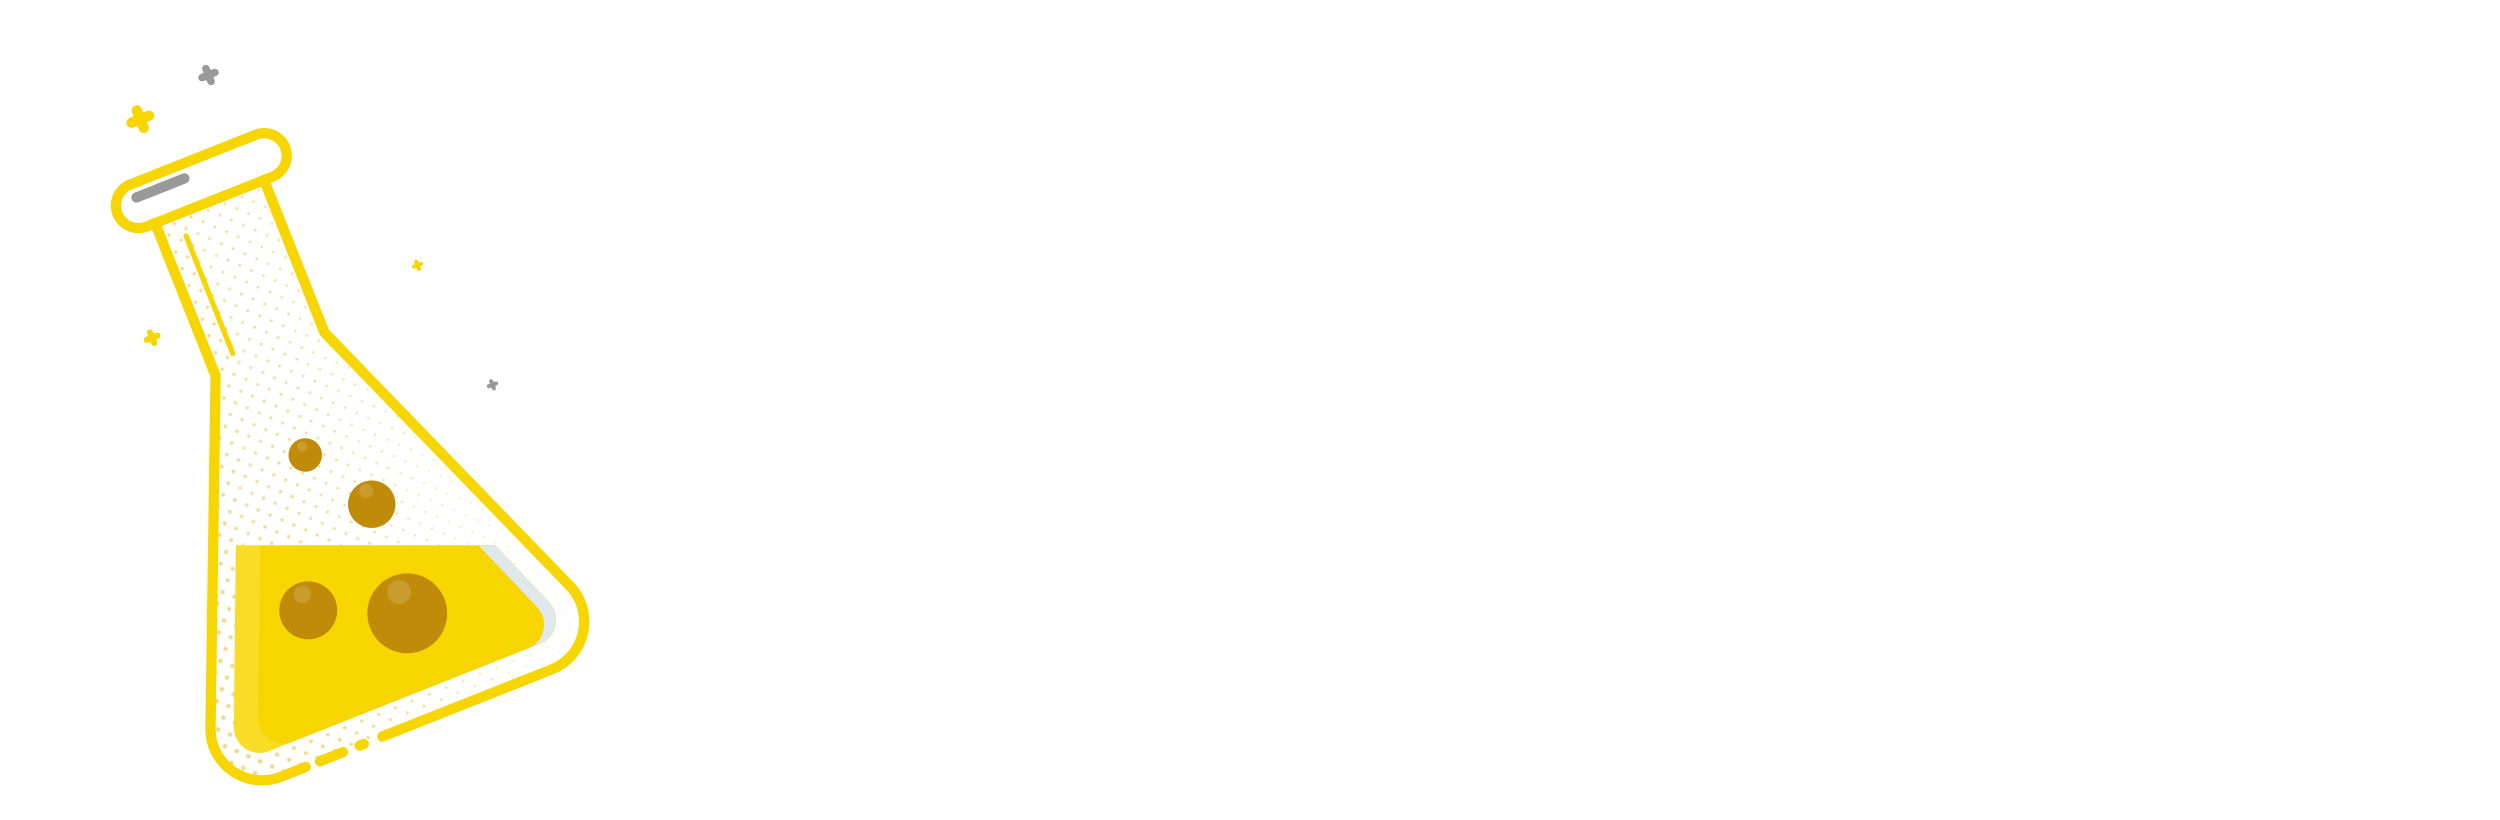<?xml version="1.0" encoding="utf-8"?>
<!-- Generator: Adobe Illustrator 27.8.0, SVG Export Plug-In . SVG Version: 6.00 Build 0)  -->
<svg version="1.1" xmlns="http://www.w3.org/2000/svg" xmlns:xlink="http://www.w3.org/1999/xlink" x="0px" y="0px"
	 viewBox="0 0 3106.8 1019" style="enable-background:new 0 0 3106.8 1019;" xml:space="preserve">
<style type="text/css">
	.st0{fill:none;}
	.st1{fill:none;stroke:#E0B015;stroke-width:7.3;stroke-linecap:round;stroke-dasharray:0,14.6;}
	.st2{fill:none;stroke:#E0B015;stroke-width:0.44;stroke-linecap:round;stroke-dasharray:0,14.6;}
	.st3{fill:none;stroke:#E0B015;stroke-width:0.59;stroke-linecap:round;stroke-dasharray:0,14.6;}
	.st4{fill:none;stroke:#E0B015;stroke-width:0.73;stroke-linecap:round;stroke-dasharray:0,14.6;}
	.st5{fill:none;stroke:#E0B015;stroke-width:0.88;stroke-linecap:round;stroke-dasharray:0,14.6;}
	.st6{fill:none;stroke:#E0B015;stroke-width:1.02;stroke-linecap:round;stroke-dasharray:0,14.6;}
	.st7{fill:none;stroke:#E0B015;stroke-width:1.17;stroke-linecap:round;stroke-dasharray:0,14.6;}
	.st8{fill:none;stroke:#E0B015;stroke-width:1.31;stroke-linecap:round;stroke-dasharray:0,14.6;}
	.st9{fill:none;stroke:#E0B015;stroke-width:1.46;stroke-linecap:round;stroke-dasharray:0,14.6;}
	.st10{fill:none;stroke:#E0B015;stroke-width:1.6;stroke-linecap:round;stroke-dasharray:0,14.6;}
	.st11{fill:none;stroke:#E0B015;stroke-width:1.74;stroke-linecap:round;stroke-dasharray:0,14.6;}
	.st12{fill:none;stroke:#E0B015;stroke-width:1.89;stroke-linecap:round;stroke-dasharray:0,14.6;}
	.st13{fill:none;stroke:#E0B015;stroke-width:2.03;stroke-linecap:round;stroke-dasharray:0,14.6;}
	.st14{fill:none;stroke:#E0B015;stroke-width:2.18;stroke-linecap:round;stroke-dasharray:0,14.6;}
	.st15{fill:none;stroke:#E0B015;stroke-width:2.32;stroke-linecap:round;stroke-dasharray:0,14.6;}
	.st16{fill:none;stroke:#E0B015;stroke-width:2.47;stroke-linecap:round;stroke-dasharray:0,14.6;}
	.st17{fill:none;stroke:#E0B015;stroke-width:2.61;stroke-linecap:round;stroke-dasharray:0,14.6;}
	.st18{fill:none;stroke:#E0B015;stroke-width:2.75;stroke-linecap:round;stroke-dasharray:0,14.6;}
	.st19{fill:none;stroke:#E0B015;stroke-width:2.9;stroke-linecap:round;stroke-dasharray:0,14.6;}
	.st20{fill:none;stroke:#E0B015;stroke-width:3.04;stroke-linecap:round;stroke-dasharray:0,14.6;}
	.st21{fill:none;stroke:#E0B015;stroke-width:3.19;stroke-linecap:round;stroke-dasharray:0,14.6;}
	.st22{fill:none;stroke:#E0B015;stroke-width:3.33;stroke-linecap:round;stroke-dasharray:0,14.6;}
	.st23{fill:none;stroke:#E0B015;stroke-width:3.48;stroke-linecap:round;stroke-dasharray:0,14.6;}
	.st24{fill:none;stroke:#E0B015;stroke-width:3.62;stroke-linecap:round;stroke-dasharray:0,14.6;}
	.st25{fill:none;stroke:#E0B015;stroke-width:3.77;stroke-linecap:round;stroke-dasharray:0,14.6;}
	.st26{fill:none;stroke:#E0B015;stroke-width:3.91;stroke-linecap:round;stroke-dasharray:0,14.6;}
	.st27{fill:none;stroke:#E0B015;stroke-width:4.05;stroke-linecap:round;stroke-dasharray:0,14.6;}
	.st28{fill:none;stroke:#E0B015;stroke-width:4.2;stroke-linecap:round;stroke-dasharray:0,14.6;}
	.st29{fill:none;stroke:#E0B015;stroke-width:4.34;stroke-linecap:round;stroke-dasharray:0,14.6;}
	.st30{fill:none;stroke:#E0B015;stroke-width:4.49;stroke-linecap:round;stroke-dasharray:0,14.6;}
	.st31{fill:none;stroke:#E0B015;stroke-width:4.63;stroke-linecap:round;stroke-dasharray:0,14.6;}
	.st32{fill:none;stroke:#E0B015;stroke-width:4.78;stroke-linecap:round;stroke-dasharray:0,14.6;}
	.st33{fill:none;stroke:#E0B015;stroke-width:4.92;stroke-linecap:round;stroke-dasharray:0,14.6;}
	.st34{fill:none;stroke:#E0B015;stroke-width:5.07;stroke-linecap:round;stroke-dasharray:0,14.6;}
	.st35{fill:none;stroke:#E0B015;stroke-width:5.21;stroke-linecap:round;stroke-dasharray:0,14.6;}
	.st36{fill:none;stroke:#E0B015;stroke-width:5.35;stroke-linecap:round;stroke-dasharray:0,14.6;}
	.st37{fill:none;stroke:#E0B015;stroke-width:5.5;stroke-linecap:round;stroke-dasharray:0,14.6;}
	.st38{fill:none;stroke:#E0B015;stroke-width:5.64;stroke-linecap:round;stroke-dasharray:0,14.6;}
	.st39{fill:none;stroke:#E0B015;stroke-width:5.79;stroke-linecap:round;stroke-dasharray:0,14.6;}
	.st40{fill:none;stroke:#E0B015;stroke-width:5.93;stroke-linecap:round;stroke-dasharray:0,14.6;}
	.st41{fill:none;stroke:#E0B015;stroke-width:6.08;stroke-linecap:round;stroke-dasharray:0,14.6;}
	.st42{fill:none;stroke:#E0B015;stroke-width:6.22;stroke-linecap:round;stroke-dasharray:0,14.6;}
	.st43{fill:none;stroke:#E0B015;stroke-width:6.37;stroke-linecap:round;stroke-dasharray:0,14.6;}
	.st44{fill:none;stroke:#E0B015;stroke-width:6.51;stroke-linecap:round;stroke-dasharray:0,14.6;}
	.st45{fill:none;stroke:#E0B015;stroke-width:6.65;stroke-linecap:round;stroke-dasharray:0,14.6;}
	.st46{fill:none;stroke:#E0B015;stroke-width:6.8;stroke-linecap:round;stroke-dasharray:0,14.6;}
	.st47{fill:none;stroke:#E0B015;stroke-width:6.94;stroke-linecap:round;stroke-dasharray:0,14.6;}
	.st48{fill:none;stroke:#E0B015;stroke-width:7.09;stroke-linecap:round;stroke-dasharray:0,14.6;}
	.st49{fill:none;stroke:#E0B015;stroke-width:7.23;stroke-linecap:round;stroke-dasharray:0,14.6;}
	.st50{fill:none;stroke:#E0B015;stroke-width:0.37;stroke-linecap:round;stroke-dasharray:0,14.6;}
	.st51{fill:none;stroke:#E0B015;stroke-width:0.52;stroke-linecap:round;stroke-dasharray:0,14.6;}
	.st52{fill:none;stroke:#E0B015;stroke-width:0.66;stroke-linecap:round;stroke-dasharray:0,14.6;}
	.st53{fill:none;stroke:#E0B015;stroke-width:0.81;stroke-linecap:round;stroke-dasharray:0,14.6;}
	.st54{fill:none;stroke:#E0B015;stroke-width:0.95;stroke-linecap:round;stroke-dasharray:0,14.6;}
	.st55{fill:none;stroke:#E0B015;stroke-width:1.09;stroke-linecap:round;stroke-dasharray:0,14.6;}
	.st56{fill:none;stroke:#E0B015;stroke-width:1.24;stroke-linecap:round;stroke-dasharray:0,14.6;}
	.st57{fill:none;stroke:#E0B015;stroke-width:1.38;stroke-linecap:round;stroke-dasharray:0,14.6;}
	.st58{fill:none;stroke:#E0B015;stroke-width:1.53;stroke-linecap:round;stroke-dasharray:0,14.6;}
	.st59{fill:none;stroke:#E0B015;stroke-width:1.67;stroke-linecap:round;stroke-dasharray:0,14.6;}
	.st60{fill:none;stroke:#E0B015;stroke-width:1.82;stroke-linecap:round;stroke-dasharray:0,14.6;}
	.st61{fill:none;stroke:#E0B015;stroke-width:1.96;stroke-linecap:round;stroke-dasharray:0,14.6;}
	.st62{fill:none;stroke:#E0B015;stroke-width:2.11;stroke-linecap:round;stroke-dasharray:0,14.6;}
	.st63{fill:none;stroke:#E0B015;stroke-width:2.25;stroke-linecap:round;stroke-dasharray:0,14.6;}
	.st64{fill:none;stroke:#E0B015;stroke-width:2.39;stroke-linecap:round;stroke-dasharray:0,14.6;}
	.st65{fill:none;stroke:#E0B015;stroke-width:2.54;stroke-linecap:round;stroke-dasharray:0,14.6;}
	.st66{fill:none;stroke:#E0B015;stroke-width:2.68;stroke-linecap:round;stroke-dasharray:0,14.6;}
	.st67{fill:none;stroke:#E0B015;stroke-width:2.83;stroke-linecap:round;stroke-dasharray:0,14.6;}
	.st68{fill:none;stroke:#E0B015;stroke-width:2.97;stroke-linecap:round;stroke-dasharray:0,14.6;}
	.st69{fill:none;stroke:#E0B015;stroke-width:3.12;stroke-linecap:round;stroke-dasharray:0,14.6;}
	.st70{fill:none;stroke:#E0B015;stroke-width:3.26;stroke-linecap:round;stroke-dasharray:0,14.6;}
	.st71{fill:none;stroke:#E0B015;stroke-width:3.4;stroke-linecap:round;stroke-dasharray:0,14.6;}
	.st72{fill:none;stroke:#E0B015;stroke-width:3.55;stroke-linecap:round;stroke-dasharray:0,14.6;}
	.st73{fill:none;stroke:#E0B015;stroke-width:3.69;stroke-linecap:round;stroke-dasharray:0,14.6;}
	.st74{fill:none;stroke:#E0B015;stroke-width:3.84;stroke-linecap:round;stroke-dasharray:0,14.6;}
	.st75{fill:none;stroke:#E0B015;stroke-width:3.98;stroke-linecap:round;stroke-dasharray:0,14.6;}
	.st76{fill:none;stroke:#E0B015;stroke-width:4.13;stroke-linecap:round;stroke-dasharray:0,14.6;}
	.st77{fill:none;stroke:#E0B015;stroke-width:4.27;stroke-linecap:round;stroke-dasharray:0,14.6;}
	.st78{fill:none;stroke:#E0B015;stroke-width:4.42;stroke-linecap:round;stroke-dasharray:0,14.6;}
	.st79{fill:none;stroke:#E0B015;stroke-width:4.56;stroke-linecap:round;stroke-dasharray:0,14.6;}
	.st80{fill:none;stroke:#E0B015;stroke-width:4.7;stroke-linecap:round;stroke-dasharray:0,14.6;}
	.st81{fill:none;stroke:#E0B015;stroke-width:4.85;stroke-linecap:round;stroke-dasharray:0,14.6;}
	.st82{fill:none;stroke:#E0B015;stroke-width:4.99;stroke-linecap:round;stroke-dasharray:0,14.6;}
	.st83{fill:none;stroke:#E0B015;stroke-width:5.14;stroke-linecap:round;stroke-dasharray:0,14.6;}
	.st84{fill:none;stroke:#E0B015;stroke-width:5.28;stroke-linecap:round;stroke-dasharray:0,14.6;}
	.st85{fill:none;stroke:#E0B015;stroke-width:5.43;stroke-linecap:round;stroke-dasharray:0,14.6;}
	.st86{fill:none;stroke:#E0B015;stroke-width:5.57;stroke-linecap:round;stroke-dasharray:0,14.6;}
	.st87{fill:none;stroke:#E0B015;stroke-width:5.72;stroke-linecap:round;stroke-dasharray:0,14.6;}
	.st88{fill:none;stroke:#E0B015;stroke-width:5.86;stroke-linecap:round;stroke-dasharray:0,14.6;}
	.st89{fill:none;stroke:#E0B015;stroke-width:6;stroke-linecap:round;stroke-dasharray:0,14.6;}
	.st90{fill:none;stroke:#E0B015;stroke-width:6.15;stroke-linecap:round;stroke-dasharray:0,14.6;}
	.st91{fill:none;stroke:#E0B015;stroke-width:6.29;stroke-linecap:round;stroke-dasharray:0,14.6;}
	.st92{fill:none;stroke:#E0B015;stroke-width:6.44;stroke-linecap:round;stroke-dasharray:0,14.6;}
	.st93{fill:none;stroke:#E0B015;stroke-width:6.58;stroke-linecap:round;stroke-dasharray:0,14.6;}
	.st94{fill:none;stroke:#E0B015;stroke-width:6.73;stroke-linecap:round;stroke-dasharray:0,14.6;}
	.st95{fill:none;stroke:#E0B015;stroke-width:6.87;stroke-linecap:round;stroke-dasharray:0,14.6;}
	.st96{fill:none;stroke:#E0B015;stroke-width:7.01;stroke-linecap:round;stroke-dasharray:0,14.6;}
	.st97{fill:none;stroke:#E0B015;stroke-width:7.16;stroke-linecap:round;stroke-dasharray:0,14.6;}
	.st98{display:none;}
	.st99{display:inline;opacity:0.5;}
	.st100{display:inline;}
	.st101{fill:#FFFFFF;}
	.st102{display:none;fill:url(#XMLID_00000082351169826257953610000017822743727675953086_);}
	.st103{display:none;fill:url(#XMLID_00000022537194839386971910000014270559429508158902_);}
	.st104{fill:#04052E;}
	.st105{fill:#F7D600;}
	
		.st106{opacity:0.5;clip-path:url(#SVGID_00000039121342897277515960000002348691147495687857_);fill:url(#SVGID_00000088838476782874165870000012311697976499846278_);}
	.st107{fill:#E0E7ED;}
	.st108{opacity:0.15;fill:#FFFFFF;}
	.st109{fill:#999999;}
	.st110{fill:#BF8B08;}
	
		.st111{opacity:0.5;clip-path:url(#SVGID_00000027586311615561687910000001524018690855359617_);fill:url(#SVGID_00000165221843091830933910000011458436980115472018_);}
	
		.st112{opacity:0.5;clip-path:url(#SVGID_00000003097531710760497730000011552570217393951883_);fill:url(#SVGID_00000098184781973499000320000001599560100253770404_);}
	.st113{fill:#F0D548;}
	.st114{fill:#F9EEA3;}
	.st115{fill:#F7E98D;}
	.st116{fill:#F4E168;}
	.st117{fill:#F3DD59;}
	.st118{fill:#1D1D1B;}
	.st119{opacity:5.000000e-02;fill:#FFFFFF;}
	.st120{opacity:0.1;fill:#FFFFFF;}
	.st121{opacity:0.5;fill:url(#SVGID_00000023980686106826815540000015922694748222013630_);}
	.st122{opacity:0.2;fill:url(#);}
	.st123{opacity:0.5;fill:url(#SVGID_00000088839336339768276450000002837698652509814710_);}
	.st124{fill:#F7D600;stroke:#F7D600;stroke-width:3.452;stroke-miterlimit:10;}
	.st125{fill:#F7D600;stroke:#F7D600;stroke-width:5.179;stroke-miterlimit:10;}
	.st126{fill:#FFFFFF;stroke:#FFFFFF;stroke-width:0.863;stroke-miterlimit:10;}
	.st127{opacity:0.8;}
	
		.st128{clip-path:url(#SVGID_00000040544884628191290480000004274556136025687961_);fill:url(#SVGID_00000098200873675670403020000007463372464383822255_);}
	.st129{opacity:0.5;fill:url(#SVGID_00000029737299446886582130000000771208910870506142_);}
	.st130{opacity:0.5;fill:url(#SVGID_00000168825321455242969360000008184274167271454365_);}
	.st131{fill:#F7D600;stroke:#E0B015;stroke-width:4;stroke-miterlimit:10;}
	.st132{fill:#F7D600;stroke:#F7D600;stroke-width:6;stroke-miterlimit:10;}
	.st133{fill:#FFFFFF;stroke:#FFFFFF;stroke-miterlimit:10;}
	.st134{fill:none;stroke:#F7D600;stroke-width:14;stroke-linecap:round;stroke-miterlimit:10;}
	.st135{fill:none;stroke:#F7D600;stroke-width:22;stroke-linecap:round;stroke-miterlimit:10;}
	
		.st136{opacity:0.5;clip-path:url(#SVGID_00000105384958485377604220000014718320688078377099_);fill:url(#SVGID_00000180343019479217899320000014792282381926733990_);}
	.st137{fill:none;stroke:#E0B015;stroke-width:15;stroke-miterlimit:10;}
	.st138{fill:#FFFFFF;stroke:#FFFFFF;stroke-width:14;stroke-miterlimit:10;}
</style>
<pattern  x="-4605.4" y="4432.1" width="145" height="705.8" patternUnits="userSpaceOnUse" id="_x30__to50_x25__Dot_Gradation_2" viewBox="47.1 -709.5 145 705.8" style="overflow:visible;">
	<g>
		<rect x="47.1" y="-709.5" class="st0" width="145" height="705.8"/>
		<g>
			<line class="st1" x1="177.6" y1="-3.7" x2="223.6" y2="-3.7"/>
		</g>
		<g>
			<line class="st1" x1="148.6" y1="-3.7" x2="194.6" y2="-3.7"/>
		</g>
		<g>
			<line class="st1" x1="119.6" y1="-3.7" x2="165.6" y2="-3.7"/>
		</g>
		<g>
			<line class="st1" x1="90.7" y1="-3.7" x2="136.6" y2="-3.7"/>
		</g>
		<g>
			<line class="st1" x1="61.7" y1="-3.7" x2="107.6" y2="-3.7"/>
		</g>
		<g>
			<line class="st1" x1="32.7" y1="-3.7" x2="78.6" y2="-3.7"/>
		</g>
		<g>
			<line class="st1" x1="3.7" y1="-3.7" x2="49.6" y2="-3.7"/>
		</g>
		<g>
			<line class="st2" x1="185" y1="-14.8" x2="231" y2="-14.8"/>
			<line class="st3" x1="185" y1="-29.5" x2="231" y2="-29.5"/>
			<line class="st4" x1="185" y1="-44.1" x2="231" y2="-44.1"/>
			<line class="st5" x1="185" y1="-58.7" x2="231" y2="-58.7"/>
			<line class="st6" x1="185" y1="-73.4" x2="231" y2="-73.4"/>
			<line class="st7" x1="185" y1="-88" x2="231" y2="-88"/>
			<line class="st8" x1="185" y1="-102.6" x2="231" y2="-102.6"/>
			<line class="st9" x1="185" y1="-117.3" x2="231" y2="-117.3"/>
			<line class="st10" x1="185" y1="-131.9" x2="231" y2="-131.9"/>
			<line class="st11" x1="185" y1="-146.5" x2="231" y2="-146.5"/>
			<line class="st12" x1="185" y1="-161.2" x2="231" y2="-161.2"/>
			<line class="st13" x1="185" y1="-175.8" x2="231" y2="-175.8"/>
			<line class="st14" x1="185" y1="-190.4" x2="231" y2="-190.4"/>
			<line class="st15" x1="185" y1="-205" x2="231" y2="-205"/>
			<line class="st16" x1="185" y1="-219.7" x2="231" y2="-219.7"/>
			<line class="st17" x1="185" y1="-234.3" x2="231" y2="-234.3"/>
			<line class="st18" x1="185" y1="-248.9" x2="231" y2="-248.9"/>
			<line class="st19" x1="185" y1="-263.6" x2="231" y2="-263.6"/>
			<line class="st20" x1="185" y1="-278.2" x2="231" y2="-278.2"/>
			<line class="st21" x1="185" y1="-292.8" x2="231" y2="-292.8"/>
			<line class="st22" x1="185" y1="-307.5" x2="231" y2="-307.5"/>
			<line class="st23" x1="185" y1="-322.1" x2="231" y2="-322.1"/>
			<line class="st24" x1="185" y1="-336.7" x2="231" y2="-336.7"/>
			<line class="st25" x1="185" y1="-351.4" x2="231" y2="-351.4"/>
			<line class="st26" x1="185" y1="-366" x2="231" y2="-366"/>
			<line class="st27" x1="185" y1="-380.6" x2="231" y2="-380.6"/>
			<line class="st28" x1="185" y1="-395.3" x2="231" y2="-395.3"/>
			<line class="st29" x1="185" y1="-409.9" x2="231" y2="-409.9"/>
			<line class="st30" x1="185" y1="-424.5" x2="231" y2="-424.5"/>
			<line class="st31" x1="185" y1="-439.2" x2="231" y2="-439.2"/>
			<line class="st32" x1="185" y1="-453.8" x2="231" y2="-453.8"/>
			<line class="st33" x1="185" y1="-468.4" x2="231" y2="-468.4"/>
			<line class="st34" x1="185" y1="-483.1" x2="231" y2="-483.1"/>
			<line class="st35" x1="185" y1="-497.7" x2="231" y2="-497.7"/>
			<line class="st36" x1="185" y1="-512.3" x2="231" y2="-512.3"/>
			<line class="st37" x1="185" y1="-526.9" x2="231" y2="-526.9"/>
			<line class="st38" x1="185" y1="-541.6" x2="231" y2="-541.6"/>
			<line class="st39" x1="185" y1="-556.2" x2="231" y2="-556.2"/>
			<line class="st40" x1="185" y1="-570.8" x2="231" y2="-570.8"/>
			<line class="st41" x1="185" y1="-585.5" x2="231" y2="-585.5"/>
			<line class="st42" x1="185" y1="-600.1" x2="231" y2="-600.1"/>
			<line class="st43" x1="185" y1="-614.7" x2="231" y2="-614.7"/>
			<line class="st44" x1="185" y1="-629.4" x2="231" y2="-629.4"/>
			<line class="st45" x1="185" y1="-644" x2="231" y2="-644"/>
			<line class="st46" x1="185" y1="-658.6" x2="231" y2="-658.6"/>
			<line class="st47" x1="185" y1="-673.3" x2="231" y2="-673.3"/>
			<line class="st48" x1="185" y1="-687.9" x2="231" y2="-687.9"/>
			<line class="st49" x1="185" y1="-702.5" x2="231" y2="-702.5"/>
			<line class="st50" x1="177.6" y1="-7.5" x2="223.6" y2="-7.5"/>
			<line class="st51" x1="177.6" y1="-22.2" x2="223.6" y2="-22.2"/>
			<line class="st52" x1="177.6" y1="-36.8" x2="223.6" y2="-36.8"/>
			<line class="st53" x1="177.6" y1="-51.4" x2="223.6" y2="-51.4"/>
			<line class="st54" x1="177.6" y1="-66" x2="223.6" y2="-66"/>
			<line class="st55" x1="177.6" y1="-80.7" x2="223.6" y2="-80.7"/>
			<line class="st56" x1="177.6" y1="-95.3" x2="223.6" y2="-95.3"/>
			<line class="st57" x1="177.6" y1="-109.9" x2="223.6" y2="-109.9"/>
			<line class="st58" x1="177.6" y1="-124.6" x2="223.6" y2="-124.6"/>
			<line class="st59" x1="177.6" y1="-139.2" x2="223.6" y2="-139.2"/>
			<line class="st60" x1="177.6" y1="-153.8" x2="223.6" y2="-153.8"/>
			<line class="st61" x1="177.6" y1="-168.5" x2="223.6" y2="-168.5"/>
			<line class="st62" x1="177.6" y1="-183.1" x2="223.6" y2="-183.1"/>
			<line class="st63" x1="177.6" y1="-197.7" x2="223.6" y2="-197.7"/>
			<line class="st64" x1="177.6" y1="-212.4" x2="223.6" y2="-212.4"/>
			<line class="st65" x1="177.6" y1="-227" x2="223.6" y2="-227"/>
			<line class="st66" x1="177.6" y1="-241.6" x2="223.6" y2="-241.6"/>
			<line class="st67" x1="177.6" y1="-256.3" x2="223.6" y2="-256.3"/>
			<line class="st68" x1="177.6" y1="-270.9" x2="223.6" y2="-270.9"/>
			<line class="st69" x1="177.6" y1="-285.5" x2="223.6" y2="-285.5"/>
			<line class="st70" x1="177.6" y1="-300.2" x2="223.6" y2="-300.2"/>
			<line class="st71" x1="177.6" y1="-314.8" x2="223.6" y2="-314.8"/>
			<line class="st72" x1="177.6" y1="-329.4" x2="223.6" y2="-329.4"/>
			<line class="st73" x1="177.6" y1="-344.1" x2="223.6" y2="-344.1"/>
			<line class="st74" x1="177.6" y1="-358.7" x2="223.6" y2="-358.7"/>
			<line class="st75" x1="177.6" y1="-373.3" x2="223.6" y2="-373.3"/>
			<line class="st76" x1="177.6" y1="-387.9" x2="223.6" y2="-387.9"/>
			<line class="st77" x1="177.6" y1="-402.6" x2="223.6" y2="-402.6"/>
			<line class="st78" x1="177.6" y1="-417.2" x2="223.6" y2="-417.2"/>
			<line class="st79" x1="177.6" y1="-431.8" x2="223.6" y2="-431.8"/>
			<line class="st80" x1="177.6" y1="-446.5" x2="223.6" y2="-446.5"/>
			<line class="st81" x1="177.6" y1="-461.1" x2="223.6" y2="-461.1"/>
			<line class="st82" x1="177.6" y1="-475.7" x2="223.6" y2="-475.7"/>
			<line class="st83" x1="177.6" y1="-490.4" x2="223.6" y2="-490.4"/>
			<line class="st84" x1="177.6" y1="-505" x2="223.6" y2="-505"/>
			<line class="st85" x1="177.6" y1="-519.6" x2="223.6" y2="-519.6"/>
			<line class="st86" x1="177.6" y1="-534.3" x2="223.6" y2="-534.3"/>
			<line class="st87" x1="177.6" y1="-548.9" x2="223.6" y2="-548.9"/>
			<line class="st88" x1="177.6" y1="-563.5" x2="223.6" y2="-563.5"/>
			<line class="st89" x1="177.6" y1="-578.2" x2="223.6" y2="-578.2"/>
			<line class="st90" x1="177.6" y1="-592.8" x2="223.6" y2="-592.8"/>
			<line class="st91" x1="177.6" y1="-607.4" x2="223.6" y2="-607.4"/>
			<line class="st92" x1="177.6" y1="-622.1" x2="223.6" y2="-622.1"/>
			<line class="st93" x1="177.6" y1="-636.7" x2="223.6" y2="-636.7"/>
			<line class="st94" x1="177.6" y1="-651.3" x2="223.6" y2="-651.3"/>
			<line class="st95" x1="177.6" y1="-666" x2="223.6" y2="-666"/>
			<line class="st96" x1="177.6" y1="-680.6" x2="223.6" y2="-680.6"/>
			<line class="st97" x1="177.6" y1="-695.2" x2="223.6" y2="-695.2"/>
			<line class="st1" x1="177.6" y1="-709.5" x2="223.6" y2="-709.5"/>
		</g>
		<g>
			<line class="st2" x1="156" y1="-14.8" x2="202" y2="-14.8"/>
			<line class="st3" x1="156" y1="-29.5" x2="202" y2="-29.5"/>
			<line class="st4" x1="156" y1="-44.1" x2="202" y2="-44.1"/>
			<line class="st5" x1="156" y1="-58.7" x2="202" y2="-58.7"/>
			<line class="st6" x1="156" y1="-73.4" x2="202" y2="-73.4"/>
			<line class="st7" x1="156" y1="-88" x2="202" y2="-88"/>
			<line class="st8" x1="156" y1="-102.6" x2="202" y2="-102.6"/>
			<line class="st9" x1="156" y1="-117.3" x2="202" y2="-117.3"/>
			<line class="st10" x1="156" y1="-131.9" x2="202" y2="-131.9"/>
			<line class="st11" x1="156" y1="-146.5" x2="202" y2="-146.5"/>
			<line class="st12" x1="156" y1="-161.2" x2="202" y2="-161.2"/>
			<line class="st13" x1="156" y1="-175.8" x2="202" y2="-175.8"/>
			<line class="st14" x1="156" y1="-190.4" x2="202" y2="-190.4"/>
			<line class="st15" x1="156" y1="-205" x2="202" y2="-205"/>
			<line class="st16" x1="156" y1="-219.7" x2="202" y2="-219.7"/>
			<line class="st17" x1="156" y1="-234.3" x2="202" y2="-234.3"/>
			<line class="st18" x1="156" y1="-248.9" x2="202" y2="-248.9"/>
			<line class="st19" x1="156" y1="-263.6" x2="202" y2="-263.6"/>
			<line class="st20" x1="156" y1="-278.2" x2="202" y2="-278.2"/>
			<line class="st21" x1="156" y1="-292.8" x2="202" y2="-292.8"/>
			<line class="st22" x1="156" y1="-307.5" x2="202" y2="-307.5"/>
			<line class="st23" x1="156" y1="-322.1" x2="202" y2="-322.1"/>
			<line class="st24" x1="156" y1="-336.7" x2="202" y2="-336.7"/>
			<line class="st25" x1="156" y1="-351.4" x2="202" y2="-351.4"/>
			<line class="st26" x1="156" y1="-366" x2="202" y2="-366"/>
			<line class="st27" x1="156" y1="-380.6" x2="202" y2="-380.6"/>
			<line class="st28" x1="156" y1="-395.3" x2="202" y2="-395.3"/>
			<line class="st29" x1="156" y1="-409.9" x2="202" y2="-409.9"/>
			<line class="st30" x1="156" y1="-424.5" x2="202" y2="-424.5"/>
			<line class="st31" x1="156" y1="-439.2" x2="202" y2="-439.2"/>
			<line class="st32" x1="156" y1="-453.8" x2="202" y2="-453.8"/>
			<line class="st33" x1="156" y1="-468.4" x2="202" y2="-468.4"/>
			<line class="st34" x1="156" y1="-483.1" x2="202" y2="-483.1"/>
			<line class="st35" x1="156" y1="-497.7" x2="202" y2="-497.7"/>
			<line class="st36" x1="156" y1="-512.3" x2="202" y2="-512.3"/>
			<line class="st37" x1="156" y1="-526.9" x2="202" y2="-526.9"/>
			<line class="st38" x1="156" y1="-541.6" x2="202" y2="-541.6"/>
			<line class="st39" x1="156" y1="-556.2" x2="202" y2="-556.2"/>
			<line class="st40" x1="156" y1="-570.8" x2="202" y2="-570.8"/>
			<line class="st41" x1="156" y1="-585.5" x2="202" y2="-585.5"/>
			<line class="st42" x1="156" y1="-600.1" x2="202" y2="-600.1"/>
			<line class="st43" x1="156" y1="-614.7" x2="202" y2="-614.7"/>
			<line class="st44" x1="156" y1="-629.4" x2="202" y2="-629.4"/>
			<line class="st45" x1="156" y1="-644" x2="202" y2="-644"/>
			<line class="st46" x1="156" y1="-658.6" x2="202" y2="-658.6"/>
			<line class="st47" x1="156" y1="-673.3" x2="202" y2="-673.3"/>
			<line class="st48" x1="156" y1="-687.9" x2="202" y2="-687.9"/>
			<line class="st49" x1="156" y1="-702.5" x2="202" y2="-702.5"/>
			<line class="st50" x1="148.6" y1="-7.5" x2="194.6" y2="-7.5"/>
			<line class="st51" x1="148.6" y1="-22.2" x2="194.6" y2="-22.2"/>
			<line class="st52" x1="148.6" y1="-36.8" x2="194.6" y2="-36.8"/>
			<line class="st53" x1="148.6" y1="-51.4" x2="194.6" y2="-51.4"/>
			<line class="st54" x1="148.6" y1="-66" x2="194.6" y2="-66"/>
			<line class="st55" x1="148.6" y1="-80.7" x2="194.6" y2="-80.7"/>
			<line class="st56" x1="148.6" y1="-95.3" x2="194.6" y2="-95.3"/>
			<line class="st57" x1="148.6" y1="-109.9" x2="194.6" y2="-109.9"/>
			<line class="st58" x1="148.6" y1="-124.6" x2="194.6" y2="-124.6"/>
			<line class="st59" x1="148.6" y1="-139.2" x2="194.6" y2="-139.2"/>
			<line class="st60" x1="148.6" y1="-153.8" x2="194.6" y2="-153.8"/>
			<line class="st61" x1="148.6" y1="-168.5" x2="194.6" y2="-168.5"/>
			<line class="st62" x1="148.6" y1="-183.1" x2="194.6" y2="-183.1"/>
			<line class="st63" x1="148.6" y1="-197.7" x2="194.6" y2="-197.7"/>
			<line class="st64" x1="148.6" y1="-212.4" x2="194.6" y2="-212.4"/>
			<line class="st65" x1="148.6" y1="-227" x2="194.6" y2="-227"/>
			<line class="st66" x1="148.6" y1="-241.6" x2="194.6" y2="-241.6"/>
			<line class="st67" x1="148.6" y1="-256.3" x2="194.6" y2="-256.3"/>
			<line class="st68" x1="148.6" y1="-270.9" x2="194.6" y2="-270.9"/>
			<line class="st69" x1="148.6" y1="-285.5" x2="194.6" y2="-285.5"/>
			<line class="st70" x1="148.6" y1="-300.2" x2="194.6" y2="-300.2"/>
			<line class="st71" x1="148.6" y1="-314.8" x2="194.6" y2="-314.8"/>
			<line class="st72" x1="148.6" y1="-329.4" x2="194.6" y2="-329.4"/>
			<line class="st73" x1="148.6" y1="-344.1" x2="194.6" y2="-344.1"/>
			<line class="st74" x1="148.6" y1="-358.7" x2="194.6" y2="-358.7"/>
			<line class="st75" x1="148.6" y1="-373.3" x2="194.6" y2="-373.3"/>
			<line class="st76" x1="148.6" y1="-387.9" x2="194.6" y2="-387.9"/>
			<line class="st77" x1="148.6" y1="-402.6" x2="194.6" y2="-402.6"/>
			<line class="st78" x1="148.6" y1="-417.2" x2="194.6" y2="-417.2"/>
			<line class="st79" x1="148.6" y1="-431.8" x2="194.6" y2="-431.8"/>
			<line class="st80" x1="148.6" y1="-446.5" x2="194.6" y2="-446.5"/>
			<line class="st81" x1="148.6" y1="-461.1" x2="194.6" y2="-461.1"/>
			<line class="st82" x1="148.6" y1="-475.7" x2="194.6" y2="-475.7"/>
			<line class="st83" x1="148.6" y1="-490.4" x2="194.6" y2="-490.4"/>
			<line class="st84" x1="148.6" y1="-505" x2="194.6" y2="-505"/>
			<line class="st85" x1="148.6" y1="-519.6" x2="194.6" y2="-519.6"/>
			<line class="st86" x1="148.6" y1="-534.3" x2="194.6" y2="-534.3"/>
			<line class="st87" x1="148.6" y1="-548.9" x2="194.6" y2="-548.9"/>
			<line class="st88" x1="148.6" y1="-563.5" x2="194.6" y2="-563.5"/>
			<line class="st89" x1="148.6" y1="-578.2" x2="194.6" y2="-578.2"/>
			<line class="st90" x1="148.6" y1="-592.8" x2="194.6" y2="-592.8"/>
			<line class="st91" x1="148.6" y1="-607.4" x2="194.6" y2="-607.4"/>
			<line class="st92" x1="148.6" y1="-622.1" x2="194.6" y2="-622.1"/>
			<line class="st93" x1="148.6" y1="-636.7" x2="194.6" y2="-636.7"/>
			<line class="st94" x1="148.6" y1="-651.3" x2="194.6" y2="-651.3"/>
			<line class="st95" x1="148.6" y1="-666" x2="194.6" y2="-666"/>
			<line class="st96" x1="148.6" y1="-680.6" x2="194.6" y2="-680.6"/>
			<line class="st97" x1="148.6" y1="-695.2" x2="194.6" y2="-695.2"/>
			<line class="st1" x1="148.6" y1="-709.5" x2="194.6" y2="-709.5"/>
		</g>
		<g>
			<line class="st2" x1="127" y1="-14.8" x2="173" y2="-14.8"/>
			<line class="st3" x1="127" y1="-29.5" x2="173" y2="-29.5"/>
			<line class="st4" x1="127" y1="-44.1" x2="173" y2="-44.1"/>
			<line class="st5" x1="127" y1="-58.7" x2="173" y2="-58.7"/>
			<line class="st6" x1="127" y1="-73.4" x2="173" y2="-73.4"/>
			<line class="st7" x1="127" y1="-88" x2="173" y2="-88"/>
			<line class="st8" x1="127" y1="-102.6" x2="173" y2="-102.6"/>
			<line class="st9" x1="127" y1="-117.3" x2="173" y2="-117.3"/>
			<line class="st10" x1="127" y1="-131.9" x2="173" y2="-131.9"/>
			<line class="st11" x1="127" y1="-146.5" x2="173" y2="-146.5"/>
			<line class="st12" x1="127" y1="-161.2" x2="173" y2="-161.2"/>
			<line class="st13" x1="127" y1="-175.8" x2="173" y2="-175.8"/>
			<line class="st14" x1="127" y1="-190.4" x2="173" y2="-190.4"/>
			<line class="st15" x1="127" y1="-205" x2="173" y2="-205"/>
			<line class="st16" x1="127" y1="-219.7" x2="173" y2="-219.7"/>
			<line class="st17" x1="127" y1="-234.3" x2="173" y2="-234.3"/>
			<line class="st18" x1="127" y1="-248.9" x2="173" y2="-248.9"/>
			<line class="st19" x1="127" y1="-263.6" x2="173" y2="-263.6"/>
			<line class="st20" x1="127" y1="-278.2" x2="173" y2="-278.2"/>
			<line class="st21" x1="127" y1="-292.8" x2="173" y2="-292.8"/>
			<line class="st22" x1="127" y1="-307.5" x2="173" y2="-307.5"/>
			<line class="st23" x1="127" y1="-322.1" x2="173" y2="-322.1"/>
			<line class="st24" x1="127" y1="-336.7" x2="173" y2="-336.7"/>
			<line class="st25" x1="127" y1="-351.4" x2="173" y2="-351.4"/>
			<line class="st26" x1="127" y1="-366" x2="173" y2="-366"/>
			<line class="st27" x1="127" y1="-380.6" x2="173" y2="-380.6"/>
			<line class="st28" x1="127" y1="-395.3" x2="173" y2="-395.3"/>
			<line class="st29" x1="127" y1="-409.9" x2="173" y2="-409.9"/>
			<line class="st30" x1="127" y1="-424.5" x2="173" y2="-424.5"/>
			<line class="st31" x1="127" y1="-439.2" x2="173" y2="-439.2"/>
			<line class="st32" x1="127" y1="-453.8" x2="173" y2="-453.8"/>
			<line class="st33" x1="127" y1="-468.4" x2="173" y2="-468.4"/>
			<line class="st34" x1="127" y1="-483.1" x2="173" y2="-483.1"/>
			<line class="st35" x1="127" y1="-497.7" x2="173" y2="-497.7"/>
			<line class="st36" x1="127" y1="-512.3" x2="173" y2="-512.3"/>
			<line class="st37" x1="127" y1="-526.9" x2="173" y2="-526.9"/>
			<line class="st38" x1="127" y1="-541.6" x2="173" y2="-541.6"/>
			<line class="st39" x1="127" y1="-556.2" x2="173" y2="-556.2"/>
			<line class="st40" x1="127" y1="-570.8" x2="173" y2="-570.8"/>
			<line class="st41" x1="127" y1="-585.5" x2="173" y2="-585.5"/>
			<line class="st42" x1="127" y1="-600.1" x2="173" y2="-600.1"/>
			<line class="st43" x1="127" y1="-614.7" x2="173" y2="-614.7"/>
			<line class="st44" x1="127" y1="-629.4" x2="173" y2="-629.4"/>
			<line class="st45" x1="127" y1="-644" x2="173" y2="-644"/>
			<line class="st46" x1="127" y1="-658.6" x2="173" y2="-658.6"/>
			<line class="st47" x1="127" y1="-673.3" x2="173" y2="-673.3"/>
			<line class="st48" x1="127" y1="-687.9" x2="173" y2="-687.9"/>
			<line class="st49" x1="127" y1="-702.5" x2="173" y2="-702.5"/>
			<line class="st50" x1="119.6" y1="-7.5" x2="165.6" y2="-7.5"/>
			<line class="st51" x1="119.6" y1="-22.2" x2="165.6" y2="-22.2"/>
			<line class="st52" x1="119.6" y1="-36.8" x2="165.6" y2="-36.8"/>
			<line class="st53" x1="119.6" y1="-51.4" x2="165.6" y2="-51.4"/>
			<line class="st54" x1="119.6" y1="-66" x2="165.6" y2="-66"/>
			<line class="st55" x1="119.6" y1="-80.7" x2="165.6" y2="-80.7"/>
			<line class="st56" x1="119.6" y1="-95.3" x2="165.6" y2="-95.3"/>
			<line class="st57" x1="119.6" y1="-109.9" x2="165.6" y2="-109.9"/>
			<line class="st58" x1="119.6" y1="-124.6" x2="165.6" y2="-124.6"/>
			<line class="st59" x1="119.6" y1="-139.2" x2="165.6" y2="-139.2"/>
			<line class="st60" x1="119.6" y1="-153.8" x2="165.6" y2="-153.8"/>
			<line class="st61" x1="119.6" y1="-168.5" x2="165.6" y2="-168.5"/>
			<line class="st62" x1="119.6" y1="-183.1" x2="165.6" y2="-183.1"/>
			<line class="st63" x1="119.6" y1="-197.7" x2="165.6" y2="-197.7"/>
			<line class="st64" x1="119.6" y1="-212.4" x2="165.6" y2="-212.4"/>
			<line class="st65" x1="119.6" y1="-227" x2="165.6" y2="-227"/>
			<line class="st66" x1="119.6" y1="-241.6" x2="165.6" y2="-241.6"/>
			<line class="st67" x1="119.6" y1="-256.3" x2="165.6" y2="-256.3"/>
			<line class="st68" x1="119.6" y1="-270.9" x2="165.6" y2="-270.9"/>
			<line class="st69" x1="119.6" y1="-285.5" x2="165.6" y2="-285.5"/>
			<line class="st70" x1="119.6" y1="-300.2" x2="165.6" y2="-300.2"/>
			<line class="st71" x1="119.6" y1="-314.8" x2="165.6" y2="-314.8"/>
			<line class="st72" x1="119.6" y1="-329.4" x2="165.6" y2="-329.4"/>
			<line class="st73" x1="119.6" y1="-344.1" x2="165.6" y2="-344.1"/>
			<line class="st74" x1="119.6" y1="-358.7" x2="165.6" y2="-358.7"/>
			<line class="st75" x1="119.6" y1="-373.3" x2="165.6" y2="-373.3"/>
			<line class="st76" x1="119.6" y1="-387.9" x2="165.6" y2="-387.9"/>
			<line class="st77" x1="119.6" y1="-402.6" x2="165.6" y2="-402.6"/>
			<line class="st78" x1="119.6" y1="-417.2" x2="165.6" y2="-417.2"/>
			<line class="st79" x1="119.6" y1="-431.8" x2="165.6" y2="-431.8"/>
			<line class="st80" x1="119.6" y1="-446.5" x2="165.6" y2="-446.5"/>
			<line class="st81" x1="119.6" y1="-461.1" x2="165.6" y2="-461.1"/>
			<line class="st82" x1="119.6" y1="-475.7" x2="165.6" y2="-475.7"/>
			<line class="st83" x1="119.6" y1="-490.4" x2="165.6" y2="-490.4"/>
			<line class="st84" x1="119.6" y1="-505" x2="165.6" y2="-505"/>
			<line class="st85" x1="119.6" y1="-519.6" x2="165.6" y2="-519.6"/>
			<line class="st86" x1="119.6" y1="-534.3" x2="165.6" y2="-534.3"/>
			<line class="st87" x1="119.6" y1="-548.9" x2="165.6" y2="-548.9"/>
			<line class="st88" x1="119.6" y1="-563.5" x2="165.6" y2="-563.5"/>
			<line class="st89" x1="119.6" y1="-578.2" x2="165.6" y2="-578.2"/>
			<line class="st90" x1="119.6" y1="-592.8" x2="165.6" y2="-592.8"/>
			<line class="st91" x1="119.6" y1="-607.4" x2="165.6" y2="-607.4"/>
			<line class="st92" x1="119.6" y1="-622.1" x2="165.6" y2="-622.1"/>
			<line class="st93" x1="119.6" y1="-636.7" x2="165.6" y2="-636.7"/>
			<line class="st94" x1="119.6" y1="-651.3" x2="165.6" y2="-651.3"/>
			<line class="st95" x1="119.6" y1="-666" x2="165.6" y2="-666"/>
			<line class="st96" x1="119.6" y1="-680.6" x2="165.6" y2="-680.6"/>
			<line class="st97" x1="119.6" y1="-695.2" x2="165.6" y2="-695.2"/>
			<line class="st1" x1="119.6" y1="-709.5" x2="165.6" y2="-709.5"/>
		</g>
		<g>
			<line class="st2" x1="97.9" y1="-14.8" x2="144" y2="-14.8"/>
			<line class="st3" x1="97.9" y1="-29.5" x2="144" y2="-29.5"/>
			<line class="st4" x1="97.9" y1="-44.1" x2="144" y2="-44.1"/>
			<line class="st5" x1="97.9" y1="-58.7" x2="144" y2="-58.7"/>
			<line class="st6" x1="97.9" y1="-73.4" x2="144" y2="-73.4"/>
			<line class="st7" x1="97.9" y1="-88" x2="144" y2="-88"/>
			<line class="st8" x1="97.9" y1="-102.6" x2="144" y2="-102.6"/>
			<line class="st9" x1="97.9" y1="-117.3" x2="144" y2="-117.3"/>
			<line class="st10" x1="97.9" y1="-131.9" x2="144" y2="-131.9"/>
			<line class="st11" x1="97.9" y1="-146.5" x2="144" y2="-146.5"/>
			<line class="st12" x1="97.9" y1="-161.2" x2="144" y2="-161.2"/>
			<line class="st13" x1="97.9" y1="-175.8" x2="144" y2="-175.8"/>
			<line class="st14" x1="97.9" y1="-190.4" x2="144" y2="-190.4"/>
			<line class="st15" x1="97.9" y1="-205" x2="144" y2="-205"/>
			<line class="st16" x1="97.9" y1="-219.7" x2="144" y2="-219.7"/>
			<line class="st17" x1="97.9" y1="-234.3" x2="144" y2="-234.3"/>
			<line class="st18" x1="97.9" y1="-248.9" x2="144" y2="-248.9"/>
			<line class="st19" x1="97.9" y1="-263.6" x2="144" y2="-263.6"/>
			<line class="st20" x1="97.9" y1="-278.2" x2="144" y2="-278.2"/>
			<line class="st21" x1="97.9" y1="-292.8" x2="144" y2="-292.8"/>
			<line class="st22" x1="97.9" y1="-307.5" x2="144" y2="-307.5"/>
			<line class="st23" x1="97.9" y1="-322.1" x2="144" y2="-322.1"/>
			<line class="st24" x1="97.9" y1="-336.7" x2="144" y2="-336.7"/>
			<line class="st25" x1="97.9" y1="-351.4" x2="144" y2="-351.4"/>
			<line class="st26" x1="97.9" y1="-366" x2="144" y2="-366"/>
			<line class="st27" x1="97.9" y1="-380.6" x2="144" y2="-380.6"/>
			<line class="st28" x1="97.9" y1="-395.3" x2="144" y2="-395.3"/>
			<line class="st29" x1="97.9" y1="-409.9" x2="144" y2="-409.9"/>
			<line class="st30" x1="97.9" y1="-424.5" x2="144" y2="-424.5"/>
			<line class="st31" x1="97.9" y1="-439.2" x2="144" y2="-439.2"/>
			<line class="st32" x1="97.9" y1="-453.8" x2="144" y2="-453.8"/>
			<line class="st33" x1="97.9" y1="-468.4" x2="144" y2="-468.4"/>
			<line class="st34" x1="97.9" y1="-483.1" x2="144" y2="-483.1"/>
			<line class="st35" x1="97.9" y1="-497.7" x2="144" y2="-497.7"/>
			<line class="st36" x1="97.9" y1="-512.3" x2="144" y2="-512.3"/>
			<line class="st37" x1="97.9" y1="-526.9" x2="144" y2="-526.9"/>
			<line class="st38" x1="97.9" y1="-541.6" x2="144" y2="-541.6"/>
			<line class="st39" x1="97.9" y1="-556.2" x2="144" y2="-556.2"/>
			<line class="st40" x1="97.9" y1="-570.8" x2="144" y2="-570.8"/>
			<line class="st41" x1="97.9" y1="-585.5" x2="144" y2="-585.5"/>
			<line class="st42" x1="97.9" y1="-600.1" x2="144" y2="-600.1"/>
			<line class="st43" x1="97.9" y1="-614.7" x2="144" y2="-614.7"/>
			<line class="st44" x1="97.9" y1="-629.4" x2="144" y2="-629.4"/>
			<line class="st45" x1="97.9" y1="-644" x2="144" y2="-644"/>
			<line class="st46" x1="97.9" y1="-658.6" x2="144" y2="-658.6"/>
			<line class="st47" x1="97.9" y1="-673.3" x2="144" y2="-673.3"/>
			<line class="st48" x1="97.9" y1="-687.9" x2="144" y2="-687.9"/>
			<line class="st49" x1="97.9" y1="-702.5" x2="144" y2="-702.5"/>
			<line class="st50" x1="90.7" y1="-7.5" x2="136.6" y2="-7.5"/>
			<line class="st51" x1="90.7" y1="-22.2" x2="136.6" y2="-22.2"/>
			<line class="st52" x1="90.7" y1="-36.8" x2="136.6" y2="-36.8"/>
			<line class="st53" x1="90.7" y1="-51.4" x2="136.6" y2="-51.4"/>
			<line class="st54" x1="90.7" y1="-66" x2="136.6" y2="-66"/>
			<line class="st55" x1="90.7" y1="-80.7" x2="136.6" y2="-80.7"/>
			<line class="st56" x1="90.7" y1="-95.3" x2="136.6" y2="-95.3"/>
			<line class="st57" x1="90.7" y1="-109.9" x2="136.6" y2="-109.9"/>
			<line class="st58" x1="90.7" y1="-124.6" x2="136.6" y2="-124.6"/>
			<line class="st59" x1="90.7" y1="-139.2" x2="136.6" y2="-139.2"/>
			<line class="st60" x1="90.7" y1="-153.8" x2="136.6" y2="-153.8"/>
			<line class="st61" x1="90.7" y1="-168.5" x2="136.6" y2="-168.5"/>
			<line class="st62" x1="90.7" y1="-183.1" x2="136.6" y2="-183.1"/>
			<line class="st63" x1="90.7" y1="-197.7" x2="136.6" y2="-197.7"/>
			<line class="st64" x1="90.7" y1="-212.4" x2="136.6" y2="-212.4"/>
			<line class="st65" x1="90.7" y1="-227" x2="136.6" y2="-227"/>
			<line class="st66" x1="90.7" y1="-241.6" x2="136.6" y2="-241.6"/>
			<line class="st67" x1="90.7" y1="-256.3" x2="136.6" y2="-256.3"/>
			<line class="st68" x1="90.7" y1="-270.9" x2="136.6" y2="-270.9"/>
			<line class="st69" x1="90.7" y1="-285.5" x2="136.6" y2="-285.5"/>
			<line class="st70" x1="90.7" y1="-300.2" x2="136.6" y2="-300.2"/>
			<line class="st71" x1="90.7" y1="-314.8" x2="136.6" y2="-314.8"/>
			<line class="st72" x1="90.7" y1="-329.4" x2="136.6" y2="-329.4"/>
			<line class="st73" x1="90.7" y1="-344.1" x2="136.6" y2="-344.1"/>
			<line class="st74" x1="90.7" y1="-358.7" x2="136.6" y2="-358.7"/>
			<line class="st75" x1="90.7" y1="-373.3" x2="136.6" y2="-373.3"/>
			<line class="st76" x1="90.7" y1="-387.9" x2="136.6" y2="-387.9"/>
			<line class="st77" x1="90.7" y1="-402.6" x2="136.6" y2="-402.6"/>
			<line class="st78" x1="90.7" y1="-417.2" x2="136.6" y2="-417.2"/>
			<line class="st79" x1="90.7" y1="-431.8" x2="136.6" y2="-431.8"/>
			<line class="st80" x1="90.7" y1="-446.5" x2="136.6" y2="-446.5"/>
			<line class="st81" x1="90.7" y1="-461.1" x2="136.6" y2="-461.1"/>
			<line class="st82" x1="90.7" y1="-475.7" x2="136.6" y2="-475.7"/>
			<line class="st83" x1="90.7" y1="-490.4" x2="136.6" y2="-490.4"/>
			<line class="st84" x1="90.7" y1="-505" x2="136.6" y2="-505"/>
			<line class="st85" x1="90.7" y1="-519.6" x2="136.6" y2="-519.6"/>
			<line class="st86" x1="90.7" y1="-534.3" x2="136.6" y2="-534.3"/>
			<line class="st87" x1="90.7" y1="-548.9" x2="136.6" y2="-548.9"/>
			<line class="st88" x1="90.7" y1="-563.5" x2="136.6" y2="-563.5"/>
			<line class="st89" x1="90.7" y1="-578.2" x2="136.6" y2="-578.2"/>
			<line class="st90" x1="90.7" y1="-592.8" x2="136.6" y2="-592.8"/>
			<line class="st91" x1="90.7" y1="-607.4" x2="136.6" y2="-607.4"/>
			<line class="st92" x1="90.7" y1="-622.1" x2="136.6" y2="-622.1"/>
			<line class="st93" x1="90.7" y1="-636.7" x2="136.6" y2="-636.7"/>
			<line class="st94" x1="90.7" y1="-651.3" x2="136.6" y2="-651.3"/>
			<line class="st95" x1="90.7" y1="-666" x2="136.6" y2="-666"/>
			<line class="st96" x1="90.7" y1="-680.6" x2="136.6" y2="-680.6"/>
			<line class="st97" x1="90.7" y1="-695.2" x2="136.6" y2="-695.2"/>
			<line class="st1" x1="90.7" y1="-709.5" x2="136.6" y2="-709.5"/>
		</g>
		<g>
			<line class="st2" x1="68.9" y1="-14.8" x2="115" y2="-14.8"/>
			<line class="st3" x1="68.9" y1="-29.5" x2="115" y2="-29.5"/>
			<line class="st4" x1="68.9" y1="-44.1" x2="115" y2="-44.1"/>
			<line class="st5" x1="68.9" y1="-58.7" x2="115" y2="-58.7"/>
			<line class="st6" x1="68.9" y1="-73.4" x2="115" y2="-73.4"/>
			<line class="st7" x1="68.9" y1="-88" x2="115" y2="-88"/>
			<line class="st8" x1="68.9" y1="-102.6" x2="115" y2="-102.6"/>
			<line class="st9" x1="68.9" y1="-117.3" x2="115" y2="-117.3"/>
			<line class="st10" x1="68.9" y1="-131.9" x2="115" y2="-131.9"/>
			<line class="st11" x1="68.9" y1="-146.5" x2="115" y2="-146.5"/>
			<line class="st12" x1="68.9" y1="-161.2" x2="115" y2="-161.2"/>
			<line class="st13" x1="68.9" y1="-175.8" x2="115" y2="-175.8"/>
			<line class="st14" x1="68.9" y1="-190.4" x2="115" y2="-190.4"/>
			<line class="st15" x1="68.9" y1="-205" x2="115" y2="-205"/>
			<line class="st16" x1="68.9" y1="-219.7" x2="115" y2="-219.7"/>
			<line class="st17" x1="68.9" y1="-234.3" x2="115" y2="-234.3"/>
			<line class="st18" x1="68.9" y1="-248.9" x2="115" y2="-248.9"/>
			<line class="st19" x1="68.9" y1="-263.6" x2="115" y2="-263.6"/>
			<line class="st20" x1="68.9" y1="-278.2" x2="115" y2="-278.2"/>
			<line class="st21" x1="68.9" y1="-292.8" x2="115" y2="-292.8"/>
			<line class="st22" x1="68.9" y1="-307.5" x2="115" y2="-307.5"/>
			<line class="st23" x1="68.9" y1="-322.1" x2="115" y2="-322.1"/>
			<line class="st24" x1="68.9" y1="-336.7" x2="115" y2="-336.7"/>
			<line class="st25" x1="68.9" y1="-351.4" x2="115" y2="-351.4"/>
			<line class="st26" x1="68.9" y1="-366" x2="115" y2="-366"/>
			<line class="st27" x1="68.9" y1="-380.6" x2="115" y2="-380.6"/>
			<line class="st28" x1="68.9" y1="-395.3" x2="115" y2="-395.3"/>
			<line class="st29" x1="68.9" y1="-409.9" x2="115" y2="-409.9"/>
			<line class="st30" x1="68.9" y1="-424.5" x2="115" y2="-424.5"/>
			<line class="st31" x1="68.9" y1="-439.2" x2="115" y2="-439.2"/>
			<line class="st32" x1="68.9" y1="-453.8" x2="115" y2="-453.8"/>
			<line class="st33" x1="68.9" y1="-468.4" x2="115" y2="-468.4"/>
			<line class="st34" x1="68.9" y1="-483.1" x2="115" y2="-483.1"/>
			<line class="st35" x1="68.9" y1="-497.7" x2="115" y2="-497.7"/>
			<line class="st36" x1="68.9" y1="-512.3" x2="115" y2="-512.3"/>
			<line class="st37" x1="68.9" y1="-526.9" x2="115" y2="-526.9"/>
			<line class="st38" x1="68.9" y1="-541.6" x2="115" y2="-541.6"/>
			<line class="st39" x1="68.9" y1="-556.2" x2="115" y2="-556.2"/>
			<line class="st40" x1="68.9" y1="-570.8" x2="115" y2="-570.8"/>
			<line class="st41" x1="68.9" y1="-585.5" x2="115" y2="-585.5"/>
			<line class="st42" x1="68.9" y1="-600.1" x2="115" y2="-600.1"/>
			<line class="st43" x1="68.9" y1="-614.7" x2="115" y2="-614.7"/>
			<line class="st44" x1="68.9" y1="-629.4" x2="115" y2="-629.4"/>
			<line class="st45" x1="68.9" y1="-644" x2="115" y2="-644"/>
			<line class="st46" x1="68.9" y1="-658.6" x2="115" y2="-658.6"/>
			<line class="st47" x1="68.9" y1="-673.3" x2="115" y2="-673.3"/>
			<line class="st48" x1="68.9" y1="-687.9" x2="115" y2="-687.9"/>
			<line class="st49" x1="68.9" y1="-702.5" x2="115" y2="-702.5"/>
			<line class="st50" x1="61.7" y1="-7.5" x2="107.6" y2="-7.5"/>
			<line class="st51" x1="61.7" y1="-22.2" x2="107.6" y2="-22.2"/>
			<line class="st52" x1="61.7" y1="-36.8" x2="107.6" y2="-36.8"/>
			<line class="st53" x1="61.7" y1="-51.4" x2="107.6" y2="-51.4"/>
			<line class="st54" x1="61.7" y1="-66" x2="107.6" y2="-66"/>
			<line class="st55" x1="61.7" y1="-80.7" x2="107.6" y2="-80.7"/>
			<line class="st56" x1="61.7" y1="-95.3" x2="107.6" y2="-95.3"/>
			<line class="st57" x1="61.7" y1="-109.9" x2="107.6" y2="-109.9"/>
			<line class="st58" x1="61.7" y1="-124.6" x2="107.6" y2="-124.6"/>
			<line class="st59" x1="61.7" y1="-139.2" x2="107.6" y2="-139.2"/>
			<line class="st60" x1="61.7" y1="-153.8" x2="107.6" y2="-153.8"/>
			<line class="st61" x1="61.7" y1="-168.5" x2="107.6" y2="-168.5"/>
			<line class="st62" x1="61.7" y1="-183.1" x2="107.6" y2="-183.1"/>
			<line class="st63" x1="61.7" y1="-197.7" x2="107.6" y2="-197.7"/>
			<line class="st64" x1="61.7" y1="-212.4" x2="107.6" y2="-212.4"/>
			<line class="st65" x1="61.7" y1="-227" x2="107.6" y2="-227"/>
			<line class="st66" x1="61.7" y1="-241.6" x2="107.6" y2="-241.6"/>
			<line class="st67" x1="61.7" y1="-256.3" x2="107.6" y2="-256.3"/>
			<line class="st68" x1="61.7" y1="-270.9" x2="107.6" y2="-270.9"/>
			<line class="st69" x1="61.7" y1="-285.5" x2="107.6" y2="-285.5"/>
			<line class="st70" x1="61.7" y1="-300.2" x2="107.6" y2="-300.2"/>
			<line class="st71" x1="61.7" y1="-314.8" x2="107.6" y2="-314.8"/>
			<line class="st72" x1="61.7" y1="-329.4" x2="107.6" y2="-329.4"/>
			<line class="st73" x1="61.7" y1="-344.1" x2="107.6" y2="-344.1"/>
			<line class="st74" x1="61.7" y1="-358.7" x2="107.6" y2="-358.7"/>
			<line class="st75" x1="61.7" y1="-373.3" x2="107.6" y2="-373.3"/>
			<line class="st76" x1="61.7" y1="-387.9" x2="107.6" y2="-387.9"/>
			<line class="st77" x1="61.7" y1="-402.6" x2="107.6" y2="-402.6"/>
			<line class="st78" x1="61.7" y1="-417.2" x2="107.6" y2="-417.2"/>
			<line class="st79" x1="61.7" y1="-431.8" x2="107.6" y2="-431.8"/>
			<line class="st80" x1="61.7" y1="-446.5" x2="107.6" y2="-446.5"/>
			<line class="st81" x1="61.7" y1="-461.1" x2="107.6" y2="-461.1"/>
			<line class="st82" x1="61.7" y1="-475.7" x2="107.6" y2="-475.7"/>
			<line class="st83" x1="61.7" y1="-490.4" x2="107.6" y2="-490.4"/>
			<line class="st84" x1="61.7" y1="-505" x2="107.6" y2="-505"/>
			<line class="st85" x1="61.7" y1="-519.6" x2="107.6" y2="-519.6"/>
			<line class="st86" x1="61.7" y1="-534.3" x2="107.6" y2="-534.3"/>
			<line class="st87" x1="61.7" y1="-548.9" x2="107.6" y2="-548.9"/>
			<line class="st88" x1="61.7" y1="-563.5" x2="107.6" y2="-563.5"/>
			<line class="st89" x1="61.7" y1="-578.2" x2="107.6" y2="-578.2"/>
			<line class="st90" x1="61.7" y1="-592.8" x2="107.6" y2="-592.8"/>
			<line class="st91" x1="61.7" y1="-607.4" x2="107.6" y2="-607.4"/>
			<line class="st92" x1="61.7" y1="-622.1" x2="107.6" y2="-622.1"/>
			<line class="st93" x1="61.7" y1="-636.7" x2="107.6" y2="-636.7"/>
			<line class="st94" x1="61.7" y1="-651.3" x2="107.6" y2="-651.3"/>
			<line class="st95" x1="61.7" y1="-666" x2="107.6" y2="-666"/>
			<line class="st96" x1="61.7" y1="-680.6" x2="107.6" y2="-680.6"/>
			<line class="st97" x1="61.7" y1="-695.2" x2="107.6" y2="-695.2"/>
			<line class="st1" x1="61.7" y1="-709.5" x2="107.6" y2="-709.5"/>
		</g>
		<g>
			<line class="st2" x1="39.9" y1="-14.8" x2="86" y2="-14.8"/>
			<line class="st3" x1="39.9" y1="-29.5" x2="86" y2="-29.5"/>
			<line class="st4" x1="39.9" y1="-44.1" x2="86" y2="-44.1"/>
			<line class="st5" x1="39.9" y1="-58.7" x2="86" y2="-58.7"/>
			<line class="st6" x1="39.9" y1="-73.4" x2="86" y2="-73.4"/>
			<line class="st7" x1="39.9" y1="-88" x2="86" y2="-88"/>
			<line class="st8" x1="39.9" y1="-102.6" x2="86" y2="-102.6"/>
			<line class="st9" x1="39.9" y1="-117.3" x2="86" y2="-117.3"/>
			<line class="st10" x1="39.9" y1="-131.9" x2="86" y2="-131.9"/>
			<line class="st11" x1="39.9" y1="-146.5" x2="86" y2="-146.5"/>
			<line class="st12" x1="39.9" y1="-161.2" x2="86" y2="-161.2"/>
			<line class="st13" x1="39.9" y1="-175.8" x2="86" y2="-175.8"/>
			<line class="st14" x1="39.9" y1="-190.4" x2="86" y2="-190.4"/>
			<line class="st15" x1="39.9" y1="-205" x2="86" y2="-205"/>
			<line class="st16" x1="39.9" y1="-219.7" x2="86" y2="-219.7"/>
			<line class="st17" x1="39.9" y1="-234.3" x2="86" y2="-234.3"/>
			<line class="st18" x1="39.9" y1="-248.9" x2="86" y2="-248.9"/>
			<line class="st19" x1="39.9" y1="-263.6" x2="86" y2="-263.6"/>
			<line class="st20" x1="39.9" y1="-278.2" x2="86" y2="-278.2"/>
			<line class="st21" x1="39.9" y1="-292.8" x2="86" y2="-292.8"/>
			<line class="st22" x1="39.9" y1="-307.5" x2="86" y2="-307.5"/>
			<line class="st23" x1="39.9" y1="-322.1" x2="86" y2="-322.1"/>
			<line class="st24" x1="39.9" y1="-336.7" x2="86" y2="-336.7"/>
			<line class="st25" x1="39.9" y1="-351.4" x2="86" y2="-351.4"/>
			<line class="st26" x1="39.9" y1="-366" x2="86" y2="-366"/>
			<line class="st27" x1="39.9" y1="-380.6" x2="86" y2="-380.6"/>
			<line class="st28" x1="39.9" y1="-395.3" x2="86" y2="-395.3"/>
			<line class="st29" x1="39.9" y1="-409.9" x2="86" y2="-409.9"/>
			<line class="st30" x1="39.9" y1="-424.5" x2="86" y2="-424.5"/>
			<line class="st31" x1="39.9" y1="-439.2" x2="86" y2="-439.2"/>
			<line class="st32" x1="39.9" y1="-453.8" x2="86" y2="-453.8"/>
			<line class="st33" x1="39.9" y1="-468.4" x2="86" y2="-468.4"/>
			<line class="st34" x1="39.9" y1="-483.1" x2="86" y2="-483.1"/>
			<line class="st35" x1="39.9" y1="-497.7" x2="86" y2="-497.7"/>
			<line class="st36" x1="39.9" y1="-512.3" x2="86" y2="-512.3"/>
			<line class="st37" x1="39.9" y1="-526.9" x2="86" y2="-526.9"/>
			<line class="st38" x1="39.9" y1="-541.6" x2="86" y2="-541.6"/>
			<line class="st39" x1="39.9" y1="-556.2" x2="86" y2="-556.2"/>
			<line class="st40" x1="39.9" y1="-570.8" x2="86" y2="-570.8"/>
			<line class="st41" x1="39.9" y1="-585.5" x2="86" y2="-585.5"/>
			<line class="st42" x1="39.9" y1="-600.1" x2="86" y2="-600.1"/>
			<line class="st43" x1="39.9" y1="-614.7" x2="86" y2="-614.7"/>
			<line class="st44" x1="39.9" y1="-629.4" x2="86" y2="-629.4"/>
			<line class="st45" x1="39.9" y1="-644" x2="86" y2="-644"/>
			<line class="st46" x1="39.9" y1="-658.6" x2="86" y2="-658.6"/>
			<line class="st47" x1="39.9" y1="-673.3" x2="86" y2="-673.3"/>
			<line class="st48" x1="39.9" y1="-687.9" x2="86" y2="-687.9"/>
			<line class="st49" x1="39.9" y1="-702.5" x2="86" y2="-702.5"/>
			<line class="st50" x1="32.7" y1="-7.5" x2="78.6" y2="-7.5"/>
			<line class="st51" x1="32.7" y1="-22.2" x2="78.6" y2="-22.2"/>
			<line class="st52" x1="32.7" y1="-36.8" x2="78.6" y2="-36.8"/>
			<line class="st53" x1="32.7" y1="-51.4" x2="78.6" y2="-51.4"/>
			<line class="st54" x1="32.7" y1="-66" x2="78.6" y2="-66"/>
			<line class="st55" x1="32.7" y1="-80.7" x2="78.6" y2="-80.7"/>
			<line class="st56" x1="32.7" y1="-95.3" x2="78.6" y2="-95.3"/>
			<line class="st57" x1="32.7" y1="-109.9" x2="78.6" y2="-109.9"/>
			<line class="st58" x1="32.7" y1="-124.6" x2="78.6" y2="-124.6"/>
			<line class="st59" x1="32.7" y1="-139.2" x2="78.6" y2="-139.2"/>
			<line class="st60" x1="32.7" y1="-153.8" x2="78.6" y2="-153.8"/>
			<line class="st61" x1="32.7" y1="-168.5" x2="78.6" y2="-168.5"/>
			<line class="st62" x1="32.7" y1="-183.1" x2="78.6" y2="-183.1"/>
			<line class="st63" x1="32.7" y1="-197.7" x2="78.6" y2="-197.7"/>
			<line class="st64" x1="32.7" y1="-212.4" x2="78.6" y2="-212.4"/>
			<line class="st65" x1="32.7" y1="-227" x2="78.6" y2="-227"/>
			<line class="st66" x1="32.7" y1="-241.6" x2="78.6" y2="-241.6"/>
			<line class="st67" x1="32.7" y1="-256.3" x2="78.6" y2="-256.3"/>
			<line class="st68" x1="32.7" y1="-270.9" x2="78.6" y2="-270.9"/>
			<line class="st69" x1="32.7" y1="-285.5" x2="78.6" y2="-285.5"/>
			<line class="st70" x1="32.7" y1="-300.2" x2="78.6" y2="-300.2"/>
			<line class="st71" x1="32.7" y1="-314.8" x2="78.6" y2="-314.8"/>
			<line class="st72" x1="32.7" y1="-329.4" x2="78.6" y2="-329.4"/>
			<line class="st73" x1="32.7" y1="-344.1" x2="78.6" y2="-344.1"/>
			<line class="st74" x1="32.7" y1="-358.7" x2="78.6" y2="-358.7"/>
			<line class="st75" x1="32.7" y1="-373.3" x2="78.6" y2="-373.3"/>
			<line class="st76" x1="32.7" y1="-387.9" x2="78.6" y2="-387.9"/>
			<line class="st77" x1="32.7" y1="-402.6" x2="78.6" y2="-402.6"/>
			<line class="st78" x1="32.7" y1="-417.2" x2="78.6" y2="-417.2"/>
			<line class="st79" x1="32.7" y1="-431.8" x2="78.6" y2="-431.8"/>
			<line class="st80" x1="32.7" y1="-446.5" x2="78.6" y2="-446.5"/>
			<line class="st81" x1="32.7" y1="-461.1" x2="78.6" y2="-461.1"/>
			<line class="st82" x1="32.7" y1="-475.7" x2="78.6" y2="-475.7"/>
			<line class="st83" x1="32.7" y1="-490.4" x2="78.6" y2="-490.4"/>
			<line class="st84" x1="32.7" y1="-505" x2="78.6" y2="-505"/>
			<line class="st85" x1="32.7" y1="-519.6" x2="78.6" y2="-519.6"/>
			<line class="st86" x1="32.7" y1="-534.3" x2="78.6" y2="-534.3"/>
			<line class="st87" x1="32.7" y1="-548.9" x2="78.6" y2="-548.9"/>
			<line class="st88" x1="32.7" y1="-563.5" x2="78.6" y2="-563.5"/>
			<line class="st89" x1="32.7" y1="-578.2" x2="78.6" y2="-578.2"/>
			<line class="st90" x1="32.7" y1="-592.8" x2="78.6" y2="-592.8"/>
			<line class="st91" x1="32.7" y1="-607.4" x2="78.6" y2="-607.4"/>
			<line class="st92" x1="32.7" y1="-622.1" x2="78.6" y2="-622.1"/>
			<line class="st93" x1="32.7" y1="-636.7" x2="78.6" y2="-636.7"/>
			<line class="st94" x1="32.7" y1="-651.3" x2="78.6" y2="-651.3"/>
			<line class="st95" x1="32.7" y1="-666" x2="78.6" y2="-666"/>
			<line class="st96" x1="32.7" y1="-680.6" x2="78.6" y2="-680.6"/>
			<line class="st97" x1="32.7" y1="-695.2" x2="78.6" y2="-695.2"/>
			<line class="st1" x1="32.7" y1="-709.5" x2="78.6" y2="-709.5"/>
		</g>
		<g>
			<line class="st2" x1="10.9" y1="-14.8" x2="57" y2="-14.8"/>
			<line class="st3" x1="10.9" y1="-29.5" x2="57" y2="-29.5"/>
			<line class="st4" x1="10.9" y1="-44.1" x2="57" y2="-44.1"/>
			<line class="st5" x1="10.9" y1="-58.7" x2="57" y2="-58.7"/>
			<line class="st6" x1="10.9" y1="-73.4" x2="57" y2="-73.4"/>
			<line class="st7" x1="10.9" y1="-88" x2="57" y2="-88"/>
			<line class="st8" x1="10.9" y1="-102.6" x2="57" y2="-102.6"/>
			<line class="st9" x1="10.9" y1="-117.3" x2="57" y2="-117.3"/>
			<line class="st10" x1="10.9" y1="-131.9" x2="57" y2="-131.9"/>
			<line class="st11" x1="10.9" y1="-146.5" x2="57" y2="-146.5"/>
			<line class="st12" x1="10.9" y1="-161.2" x2="57" y2="-161.2"/>
			<line class="st13" x1="10.9" y1="-175.8" x2="57" y2="-175.8"/>
			<line class="st14" x1="10.9" y1="-190.4" x2="57" y2="-190.4"/>
			<line class="st15" x1="10.9" y1="-205" x2="57" y2="-205"/>
			<line class="st16" x1="10.9" y1="-219.7" x2="57" y2="-219.7"/>
			<line class="st17" x1="10.9" y1="-234.3" x2="57" y2="-234.3"/>
			<line class="st18" x1="10.9" y1="-248.9" x2="57" y2="-248.9"/>
			<line class="st19" x1="10.9" y1="-263.6" x2="57" y2="-263.6"/>
			<line class="st20" x1="10.9" y1="-278.2" x2="57" y2="-278.2"/>
			<line class="st21" x1="10.9" y1="-292.8" x2="57" y2="-292.8"/>
			<line class="st22" x1="10.9" y1="-307.5" x2="57" y2="-307.5"/>
			<line class="st23" x1="10.9" y1="-322.1" x2="57" y2="-322.1"/>
			<line class="st24" x1="10.9" y1="-336.7" x2="57" y2="-336.7"/>
			<line class="st25" x1="10.9" y1="-351.4" x2="57" y2="-351.4"/>
			<line class="st26" x1="10.9" y1="-366" x2="57" y2="-366"/>
			<line class="st27" x1="10.9" y1="-380.6" x2="57" y2="-380.6"/>
			<line class="st28" x1="10.9" y1="-395.3" x2="57" y2="-395.3"/>
			<line class="st29" x1="10.9" y1="-409.9" x2="57" y2="-409.9"/>
			<line class="st30" x1="10.9" y1="-424.5" x2="57" y2="-424.5"/>
			<line class="st31" x1="10.9" y1="-439.2" x2="57" y2="-439.2"/>
			<line class="st32" x1="10.9" y1="-453.8" x2="57" y2="-453.8"/>
			<line class="st33" x1="10.9" y1="-468.4" x2="57" y2="-468.4"/>
			<line class="st34" x1="10.9" y1="-483.1" x2="57" y2="-483.1"/>
			<line class="st35" x1="10.9" y1="-497.7" x2="57" y2="-497.7"/>
			<line class="st36" x1="10.9" y1="-512.3" x2="57" y2="-512.3"/>
			<line class="st37" x1="10.9" y1="-526.9" x2="57" y2="-526.9"/>
			<line class="st38" x1="10.9" y1="-541.6" x2="57" y2="-541.6"/>
			<line class="st39" x1="10.9" y1="-556.2" x2="57" y2="-556.2"/>
			<line class="st40" x1="10.9" y1="-570.8" x2="57" y2="-570.8"/>
			<line class="st41" x1="10.9" y1="-585.5" x2="57" y2="-585.5"/>
			<line class="st42" x1="10.9" y1="-600.1" x2="57" y2="-600.1"/>
			<line class="st43" x1="10.9" y1="-614.7" x2="57" y2="-614.7"/>
			<line class="st44" x1="10.9" y1="-629.4" x2="57" y2="-629.4"/>
			<line class="st45" x1="10.9" y1="-644" x2="57" y2="-644"/>
			<line class="st46" x1="10.9" y1="-658.6" x2="57" y2="-658.6"/>
			<line class="st47" x1="10.9" y1="-673.3" x2="57" y2="-673.3"/>
			<line class="st48" x1="10.9" y1="-687.9" x2="57" y2="-687.9"/>
			<line class="st49" x1="10.9" y1="-702.5" x2="57" y2="-702.5"/>
			<line class="st50" x1="3.7" y1="-7.5" x2="49.6" y2="-7.5"/>
			<line class="st51" x1="3.7" y1="-22.2" x2="49.6" y2="-22.2"/>
			<line class="st52" x1="3.7" y1="-36.8" x2="49.6" y2="-36.8"/>
			<line class="st53" x1="3.7" y1="-51.4" x2="49.6" y2="-51.4"/>
			<line class="st54" x1="3.7" y1="-66" x2="49.6" y2="-66"/>
			<line class="st55" x1="3.7" y1="-80.7" x2="49.6" y2="-80.7"/>
			<line class="st56" x1="3.7" y1="-95.3" x2="49.6" y2="-95.3"/>
			<line class="st57" x1="3.7" y1="-109.9" x2="49.6" y2="-109.9"/>
			<line class="st58" x1="3.7" y1="-124.6" x2="49.6" y2="-124.6"/>
			<line class="st59" x1="3.7" y1="-139.2" x2="49.6" y2="-139.2"/>
			<line class="st60" x1="3.7" y1="-153.8" x2="49.6" y2="-153.8"/>
			<line class="st61" x1="3.7" y1="-168.5" x2="49.6" y2="-168.5"/>
			<line class="st62" x1="3.7" y1="-183.1" x2="49.6" y2="-183.1"/>
			<line class="st63" x1="3.7" y1="-197.7" x2="49.6" y2="-197.7"/>
			<line class="st64" x1="3.7" y1="-212.4" x2="49.6" y2="-212.4"/>
			<line class="st65" x1="3.7" y1="-227" x2="49.6" y2="-227"/>
			<line class="st66" x1="3.7" y1="-241.6" x2="49.6" y2="-241.6"/>
			<line class="st67" x1="3.7" y1="-256.3" x2="49.6" y2="-256.3"/>
			<line class="st68" x1="3.7" y1="-270.9" x2="49.6" y2="-270.9"/>
			<line class="st69" x1="3.7" y1="-285.5" x2="49.6" y2="-285.5"/>
			<line class="st70" x1="3.7" y1="-300.2" x2="49.6" y2="-300.2"/>
			<line class="st71" x1="3.7" y1="-314.8" x2="49.6" y2="-314.8"/>
			<line class="st72" x1="3.7" y1="-329.4" x2="49.6" y2="-329.4"/>
			<line class="st73" x1="3.7" y1="-344.1" x2="49.6" y2="-344.1"/>
			<line class="st74" x1="3.7" y1="-358.7" x2="49.6" y2="-358.7"/>
			<line class="st75" x1="3.7" y1="-373.3" x2="49.6" y2="-373.3"/>
			<line class="st76" x1="3.7" y1="-387.9" x2="49.6" y2="-387.9"/>
			<line class="st77" x1="3.7" y1="-402.6" x2="49.6" y2="-402.6"/>
			<line class="st78" x1="3.7" y1="-417.2" x2="49.6" y2="-417.2"/>
			<line class="st79" x1="3.7" y1="-431.8" x2="49.6" y2="-431.8"/>
			<line class="st80" x1="3.7" y1="-446.5" x2="49.6" y2="-446.5"/>
			<line class="st81" x1="3.7" y1="-461.1" x2="49.6" y2="-461.1"/>
			<line class="st82" x1="3.7" y1="-475.7" x2="49.6" y2="-475.7"/>
			<line class="st83" x1="3.7" y1="-490.4" x2="49.6" y2="-490.4"/>
			<line class="st84" x1="3.7" y1="-505" x2="49.6" y2="-505"/>
			<line class="st85" x1="3.7" y1="-519.6" x2="49.6" y2="-519.6"/>
			<line class="st86" x1="3.7" y1="-534.3" x2="49.6" y2="-534.3"/>
			<line class="st87" x1="3.7" y1="-548.9" x2="49.6" y2="-548.9"/>
			<line class="st88" x1="3.7" y1="-563.5" x2="49.6" y2="-563.5"/>
			<line class="st89" x1="3.7" y1="-578.2" x2="49.6" y2="-578.2"/>
			<line class="st90" x1="3.7" y1="-592.8" x2="49.6" y2="-592.8"/>
			<line class="st91" x1="3.7" y1="-607.4" x2="49.6" y2="-607.4"/>
			<line class="st92" x1="3.7" y1="-622.1" x2="49.6" y2="-622.1"/>
			<line class="st93" x1="3.7" y1="-636.7" x2="49.6" y2="-636.7"/>
			<line class="st94" x1="3.7" y1="-651.3" x2="49.6" y2="-651.3"/>
			<line class="st95" x1="3.7" y1="-666" x2="49.6" y2="-666"/>
			<line class="st96" x1="3.7" y1="-680.6" x2="49.6" y2="-680.6"/>
			<line class="st97" x1="3.7" y1="-695.2" x2="49.6" y2="-695.2"/>
			<line class="st1" x1="3.7" y1="-709.5" x2="49.6" y2="-709.5"/>
		</g>
	</g>
</pattern>
<g id="Layer_1">
	<g>
		<path class="st101" d="M955.4,380c0,4.2-0.8,8.1-2.5,11.7c-1.7,3.6-3.9,6.8-6.8,9.5c-2.8,2.8-6.1,4.9-9.9,6.5
			c-3.8,1.6-7.8,2.3-12.2,2.3c-4.1,0-8-0.8-11.6-2.3c-3.7-1.6-6.9-3.7-9.6-6.5c-2.8-2.8-5-5.9-6.6-9.5c-1.6-3.6-2.4-7.5-2.4-11.7
			c0-4.2,0.8-8.1,2.4-11.8c1.6-3.7,3.8-6.9,6.6-9.6c2.8-2.8,6-4.9,9.6-6.5c3.7-1.6,7.5-2.3,11.6-2.3c4.3,0,8.4,0.8,12.2,2.3
			c3.8,1.6,7.1,3.7,9.9,6.5c2.8,2.8,5.1,6,6.8,9.6C954.5,371.8,955.4,375.8,955.4,380z M949.4,432.7v185.6h-49.7V432.7H949.4z"/>
		<path class="st101" d="M1029,454.3c3.7-3.6,7.6-6.9,11.6-9.9c4-3,8.3-5.6,12.8-7.7c4.5-2.2,9.4-3.8,14.6-5
			c5.2-1.2,10.9-1.8,17-1.8c10.1,0,19,1.7,26.8,5.2c7.8,3.5,14.4,8.3,19.7,14.6c5.3,6.2,9.4,13.7,12.1,22.3
			c2.7,8.6,4.1,18.1,4.1,28.4v117.9h-49.5V500.4c0-10.3-2.4-18.3-7.2-24c-4.8-5.7-11.9-8.6-21.2-8.6c-7,0-13.5,1.5-19.6,4.5
			c-6.1,3-11.9,7.2-17.5,12.6v133.4h-49.7V432.7h30.6c6.2,0,10.4,2.9,12.4,8.6L1029,454.3z"/>
		<path class="st101" d="M1224.2,454.3c3.7-3.6,7.6-6.9,11.6-9.9c4-3,8.3-5.6,12.8-7.7c4.5-2.2,9.4-3.8,14.6-5
			c5.2-1.2,10.9-1.8,17-1.8c10.1,0,19,1.7,26.8,5.2c7.8,3.5,14.4,8.3,19.7,14.6c5.3,6.2,9.4,13.7,12.1,22.3
			c2.7,8.6,4.1,18.1,4.1,28.4v117.9h-49.5V500.4c0-10.3-2.4-18.3-7.2-24c-4.8-5.7-11.9-8.6-21.2-8.6c-7,0-13.5,1.5-19.6,4.5
			c-6.1,3-11.9,7.2-17.5,12.6v133.4h-49.7V432.7h30.6c6.2,0,10.4,2.9,12.4,8.6L1224.2,454.3z"/>
		<path class="st101" d="M1456.9,429.8c13.9,0,26.6,2.2,38,6.7c11.4,4.4,21.2,10.8,29.3,19c8.2,8.2,14.5,18.2,18.9,30
			c4.4,11.8,6.7,25,6.7,39.8s-2.2,28.1-6.7,39.9c-4.4,11.8-10.7,21.9-18.9,30.2c-8.2,8.3-17.9,14.6-29.3,19.1
			c-11.4,4.4-24.1,6.7-38,6.7c-14,0-26.8-2.2-38.3-6.7c-11.5-4.4-21.3-10.8-29.4-19.1c-8.2-8.3-14.5-18.3-19-30.2
			c-4.5-11.8-6.8-25.1-6.8-39.9s2.3-28,6.8-39.8c4.5-11.8,10.8-21.8,19-30c8.2-8.2,18-14.6,29.4-19
			C1430.2,432.1,1442.9,429.8,1456.9,429.8z M1456.9,583.8c14.2,0,24.7-4.9,31.5-14.7c6.8-9.8,10.3-24.3,10.3-43.7
			c0-19.2-3.4-33.7-10.3-43.5c-6.8-9.8-17.3-14.7-31.5-14.7c-14.5,0-25.2,4.9-32,14.7c-6.8,9.8-10.3,24.3-10.3,43.5
			c0,19.3,3.4,33.9,10.3,43.7C1431.7,578.9,1442.4,583.8,1456.9,583.8z"/>
		<path class="st101" d="M1737.1,432.7l-72.9,185.6h-45l-72.9-185.6h41.2c3.6,0,6.6,0.8,9,2.5c2.4,1.7,4.1,3.8,5,6.5l31.1,91.8
			c2,6.2,3.8,12.3,5.4,18.3c1.6,5.9,2.9,11.9,4.1,17.9c1.3-6,2.8-12,4.4-17.9s3.5-12,5.7-18.3l32.2-91.8c0.8-2.6,2.5-4.8,4.9-6.5
			c2.4-1.7,5.2-2.5,8.5-2.5H1737.1z"/>
		<path class="st101" d="M1740.3,458.5c10.9-9.8,23-17.2,36.2-22.1c13.2-4.9,27.5-7.3,42.8-7.3c11,0,20.9,1.8,29.6,5.4
			c8.7,3.6,16.1,8.6,22.1,15c6.1,6.4,10.7,14.1,14,23c3.2,8.9,4.9,18.6,4.9,29.2v116.7h-22.7c-4.7,0-8.3-0.7-10.7-2
			c-2.5-1.3-4.5-4.1-6-8.3l-4-11.9c-4.7,4.1-9.2,7.7-13.6,10.8c-4.4,3.1-8.9,5.7-13.6,7.8c-4.7,2.1-9.7,3.7-15,4.8
			c-5.3,1.1-11.3,1.6-17.9,1.6c-8.2,0-15.6-1.1-22.3-3.2c-6.7-2.2-12.5-5.4-17.4-9.6c-4.9-4.3-8.6-9.6-11.3-15.9
			c-2.6-6.4-4-13.7-4-22c0-6.8,1.7-13.7,5.2-20.5c3.5-6.8,9.5-13.1,17.9-18.6c8.5-5.6,19.7-10.2,33.8-13.9c14.1-3.7,31.8-5.7,53-6.2
			v-9.5c0-11.6-2.5-20.2-7.4-25.7c-4.9-5.5-12-8.2-21.2-8.2c-6.8,0-12.5,0.8-17.1,2.4c-4.6,1.6-8.6,3.4-12,5.2
			c-3.4,1.9-6.6,3.6-9.6,5.2c-3,1.6-6.5,2.4-10.4,2.4c-3.5,0-6.4-0.9-8.7-2.6c-2.3-1.7-4.3-3.8-5.9-6.2L1740.3,458.5z M1841.5,540.7
			c-12.1,0.6-22.2,1.7-30.2,3.2c-8,1.5-14.4,3.5-19.2,5.9c-4.7,2.4-8.1,5.1-10.1,8.2c-2,3.1-3,6.4-3,10c0,7.2,2,12.3,6,15.3
			c4,3,9.6,4.5,16.8,4.5c8.3,0,15.5-1.5,21.5-4.4c6.1-2.9,12.1-7.5,18.1-13.8V540.7z"/>
		<path class="st101" d="M2110.5,618.3H2061v-150h-82.3v96.9c0,5.2,1.2,9.2,3.7,12.2c2.5,3,6,4.5,10.5,4.5c2.4,0,4.4-0.3,6.1-0.8
			c1.7-0.5,3.1-1.1,4.3-1.8c1.2-0.7,2.3-1.3,3.3-1.8c1-0.5,2.1-0.8,3.2-0.8c1.4,0,2.6,0.3,3.6,1c1,0.7,1.9,1.8,2.9,3.3l14.9,23.8
			c-6.8,5.4-14.6,9.5-23.2,12.2c-8.6,2.8-17.6,4.1-26.8,4.1c-8.4,0-15.8-1.2-22.3-3.7c-6.5-2.5-11.9-6-16.4-10.5
			c-4.4-4.6-7.8-10.1-10.1-16.6c-2.3-6.5-3.4-13.8-3.4-22V468.4h-17.5c-2.6,0-4.9-0.8-6.8-2.5c-1.9-1.7-2.8-4.2-2.8-7.6v-19.4
			l29.7-5.4l10.1-48.1c1.3-5.4,5-8.1,11-8.1h25.9v56.5h131.8V618.3z M2118.2,379.6c0,4.1-0.8,8-2.5,11.6c-1.7,3.7-3.9,6.8-6.8,9.5
			c-2.8,2.7-6.1,4.9-9.9,6.5c-3.8,1.6-7.8,2.4-12.2,2.4c-4.1,0-8-0.8-11.6-2.4c-3.7-1.6-6.9-3.8-9.6-6.5c-2.8-2.7-5-5.9-6.6-9.5
			c-1.6-3.7-2.4-7.5-2.4-11.6c0-4.2,0.8-8.1,2.4-11.8c1.6-3.7,3.8-6.9,6.6-9.6c2.8-2.8,6-5,9.6-6.6c3.7-1.6,7.5-2.4,11.6-2.4
			c4.3,0,8.4,0.8,12.2,2.4c3.8,1.6,7.1,3.8,9.9,6.6c2.8,2.8,5.1,6,6.8,9.6C2117.4,371.5,2118.2,375.4,2118.2,379.6z"/>
		<path class="st101" d="M2227.7,429.8c13.9,0,26.6,2.2,38,6.7c11.4,4.4,21.2,10.8,29.3,19c8.2,8.2,14.5,18.2,18.9,30
			c4.4,11.8,6.7,25,6.7,39.8s-2.2,28.1-6.7,39.9c-4.4,11.8-10.7,21.9-18.9,30.2c-8.2,8.3-17.9,14.6-29.3,19.1
			c-11.4,4.4-24.1,6.7-38,6.7c-14,0-26.8-2.2-38.3-6.7c-11.5-4.4-21.3-10.8-29.4-19.1c-8.2-8.3-14.5-18.3-19-30.2
			c-4.5-11.8-6.8-25.1-6.8-39.9s2.3-28,6.8-39.8c4.5-11.8,10.8-21.8,19-30c8.2-8.2,18-14.6,29.4-19
			C2200.9,432.1,2213.7,429.8,2227.7,429.8z M2227.7,583.8c14.2,0,24.7-4.9,31.5-14.7c6.8-9.8,10.3-24.3,10.3-43.7
			c0-19.2-3.4-33.7-10.3-43.5c-6.8-9.8-17.3-14.7-31.5-14.7c-14.5,0-25.2,4.9-32,14.7c-6.8,9.8-10.3,24.3-10.3,43.5
			c0,19.3,3.4,33.9,10.3,43.7C2202.5,578.9,2213.2,583.8,2227.7,583.8z"/>
		<path class="st101" d="M2389,454.3c3.7-3.6,7.6-6.9,11.6-9.9c4-3,8.3-5.6,12.8-7.7c4.5-2.2,9.4-3.8,14.6-5
			c5.2-1.2,10.9-1.8,17-1.8c10.1,0,19,1.7,26.8,5.2c7.8,3.5,14.4,8.3,19.7,14.6c5.3,6.2,9.4,13.7,12.1,22.3
			c2.7,8.6,4.1,18.1,4.1,28.4v117.9h-49.5V500.4c0-10.3-2.4-18.3-7.2-24c-4.8-5.7-11.9-8.6-21.2-8.6c-7,0-13.5,1.5-19.6,4.5
			c-6.1,3-11.9,7.2-17.5,12.6v133.4h-49.7V432.7h30.6c6.2,0,10.4,2.9,12.4,8.6L2389,454.3z"/>
		<path class="st101" d="M2608.5,356.4v262h-17.1v-262H2608.5z"/>
		<path class="st101" d="M2777.2,618.3c-3.6,0-5.8-1.7-6.7-5l-2.5-22.9c-4.9,4.8-9.8,9.1-14.7,13c-4.9,3.8-9.9,7.1-15.2,9.7
			c-5.3,2.6-11,4.7-17.1,6s-12.8,2.1-20.2,2.1c-6.1,0-12.1-0.9-17.8-2.7c-5.8-1.8-10.9-4.6-15.3-8.3c-4.4-3.7-8-8.5-10.7-14.3
			c-2.7-5.8-4.1-12.8-4.1-21c0-7.6,2.2-14.6,6.5-21.1c4.3-6.5,11.1-12.1,20.3-16.9c9.2-4.8,21-8.6,35.5-11.5
			c14.5-2.9,31.8-4.6,52.1-5v-18.7c0-16.6-3.6-29.3-10.7-38.3c-7.1-8.9-17.7-13.4-31.8-13.4c-8.6,0-16,1.2-22.1,3.6
			c-6.1,2.4-11.2,5-15.4,7.9c-4.2,2.9-7.6,5.5-10.3,7.9c-2.6,2.4-4.9,3.6-6.7,3.6c-2.4,0-4.2-1.1-5.4-3.2l-3.1-5.2
			c9.4-9.4,19.2-16.4,29.5-21.2c10.3-4.8,22-7.2,35.1-7.2c9.6,0,18,1.5,25.2,4.6c7.2,3.1,13.2,7.4,17.9,13.1
			c4.7,5.7,8.3,12.6,10.7,20.7c2.4,8.1,3.6,17.1,3.6,27.1v116.7H2777.2z M2705.2,608.8c7,0,13.4-0.7,19.2-2.3
			c5.8-1.5,11.2-3.6,16.2-6.3c5-2.7,9.6-5.9,14-9.6c4.3-3.7,8.6-7.7,12.8-12.1v-46.6c-17,0.5-31.7,1.8-44,3.9
			c-12.3,2.1-22.4,5-30.4,8.6c-8,3.6-13.9,7.9-17.6,12.9c-3.8,5-5.7,10.7-5.7,17c0,6,1,11.2,3,15.6c2,4.4,4.6,8,7.8,10.8
			c3.2,2.8,7,4.9,11.3,6.2C2696,608.1,2700.5,608.8,2705.2,608.8z"/>
		<path class="st101" d="M2830.8,618.3v-262h17.1l0.2,114.1c7.9-10.6,17.1-18.9,27.5-25c10.4-6.1,22.2-9.2,35.3-9.2
			c22,0,39.1,7.6,51.4,22.8c12.3,15.2,18.5,38,18.5,68.5c0,13.1-1.7,25.3-5.1,36.6c-3.4,11.3-8.5,21.2-15.1,29.5
			c-6.7,8.3-14.8,14.9-24.5,19.7c-9.7,4.8-20.8,7.2-33.4,7.2c-12.5,0-23.3-2.4-32.3-7.3c-9-4.9-16.8-12-23.3-21.5l-1.1,22
			c-0.4,3-2,4.5-4.8,4.5H2830.8z M2906,450c-11.9,0-22.7,3.1-32.3,9.2c-9.6,6.1-18.2,14.6-25.8,25.6v94.5
			c6.9,10.3,14.4,17.6,22.7,21.7c8.3,4.1,17.9,6.2,28.7,6.2c10.6,0,19.8-1.9,27.8-5.8c7.9-3.8,14.6-9.3,19.9-16.3
			c5.3-7,9.4-15.4,12.1-25.2c2.7-9.8,4.1-20.6,4.1-32.3c0-26.6-4.9-46.2-14.8-58.8C2938.5,456.3,2924.4,450,2906,450z"/>
	</g>
	<g>
		<g>
			<defs>
				<path id="SVGID_2_" d="M325.1,221.6l75.2,189.6l304.7,314.6c31.7,32.8,20,87.3-22.4,104.1l-210.5,83.4l-95.2,37.8l-30.6,12.1
					c-42.4,16.8-88.3-14.8-87.6-60.4l6.4-437.9l-75.2-189.6L325.1,221.6z"/>
			</defs>
			<clipPath id="SVGID_00000166635942746577766040000009312842447021021361_">
				<use xlink:href="#SVGID_2_"  style="overflow:visible;"/>
			</clipPath>
			
				<pattern  id="SVGID_00000023266711002645861180000004911860248854876337_" xlink:href="#_x30__to50_x25__Dot_Gradation_2" patternTransform="matrix(0.569 1.436 1.436 -0.569 17534.356 -6365.008)">
			</pattern>
			
				<path style="opacity:0.5;clip-path:url(#SVGID_00000166635942746577766040000009312842447021021361_);fill:url(#SVGID_00000023266711002645861180000004911860248854876337_);" d="
				M796.9,849.9L489.8,75.1L-10.3,273.4c-11,4.3-16.3,16.8-12,27.7L277,1056.1L796.9,849.9z"/>
		</g>
		<path class="st105" d="M681.9,748.1l-66.4-70.5H293.2l-2.6,225.6c-0.2,10.9,4.9,20.6,13.8,26.8c8.9,6.2,19.9,7.4,30,3.4
			l336.4-133.3c10.1-4,17.2-12.4,19.5-23C692.5,766.5,689.5,755.9,681.9,748.1z"/>
		<path class="st107" d="M681.9,748.1l-66.4-70.5l-20.6,0.5l72.1,75.9c7.6,7.8,10.6,18.4,8.3,29c-2.3,10.6-9.4,19-19.5,23l14.9-5.9
			c10.1-4,17.2-12.4,19.5-23C692.5,766.5,689.5,755.9,681.9,748.1z"/>
		<path class="st108" d="M334.2,918.2c-8.9-6.2-14-15.9-13.8-26.8l6.4-444.3l-65.7-165.7l-29.8,11.8L297,459l-6.4,444.3
			c-0.2,10.9,4.9,20.6,13.8,26.8c8.9,6.2,19.9,7.4,30,3.4l29.8-11.8C354,925.7,343.1,924.4,334.2,918.2z"/>
		<path class="st105" d="M182.4,138l-3.3,1.3c-0.7,0.3-1.5-0.1-1.8-0.8l-1.3-3.3c-1.2-3-4.3-4.9-7.4-4.2c-4,0.9-6.1,5-4.6,8.6
			l1.5,3.7c0.3,0.7-0.1,1.5-0.8,1.8l-3.3,1.3c-3,1.2-4.9,4.3-4.2,7.4c0.9,4,5,6.1,8.6,4.6l3.7-1.5c0.7-0.3,1.5,0.1,1.8,0.8l1.3,3.3
			c1.2,3,4.3,4.9,7.4,4.2c4-0.9,6.1-5,4.6-8.6l-1.5-3.7c-0.3-0.7,0.1-1.5,0.8-1.8l3.7-1.5c3.6-1.4,5.2-5.8,3.1-9.3
			C188.9,137.8,185.4,136.9,182.4,138z"/>
		<path class="st101" d="M180.1,471.5l-1.4,0.6c-0.3,0.1-0.6,0-0.8-0.3l-0.6-1.4c-0.5-1.3-1.8-2.1-3.1-1.8c-1.7,0.4-2.6,2.1-2,3.7
			l0.6,1.6c0.1,0.3,0,0.6-0.3,0.8l-1.4,0.6c-1.3,0.5-2.1,1.8-1.8,3.1c0.4,1.7,2.1,2.6,3.7,2l1.6-0.6c0.3-0.1,0.6,0,0.8,0.3l0.6,1.4
			c0.5,1.3,1.8,2.1,3.1,1.8c1.7-0.4,2.6-2.1,2-3.7l-0.6-1.6c-0.1-0.3,0-0.6,0.3-0.8l1.6-0.6c1.5-0.6,2.2-2.5,1.3-3.9
			C182.9,471.4,181.4,471,180.1,471.5z"/>
		<path class="st105" d="M194,413.6l-2,0.8c-0.4,0.2-0.9,0-1.1-0.5l-0.8-2c-0.7-1.8-2.6-2.9-4.4-2.5c-2.4,0.5-3.6,3-2.8,5.2l0.9,2.2
			c0.2,0.4,0,0.9-0.5,1.1l-2,0.8c-1.8,0.7-2.9,2.6-2.5,4.4c0.5,2.4,3,3.6,5.2,2.8l2.2-0.9c0.4-0.2,0.9,0,1.1,0.5l0.8,2
			c0.7,1.8,2.6,2.9,4.4,2.5c2.4-0.5,3.6-3,2.8-5.2l-0.9-2.2c-0.2-0.4,0-0.9,0.5-1.1l2.2-0.9c2.2-0.9,3.1-3.5,1.9-5.5
			C197.9,413.5,195.8,412.9,194,413.6z"/>
		<path class="st105" d="M522.3,325.6l-1.4,0.5c-0.3,0.1-0.6,0-0.7-0.3l-0.5-1.4c-0.5-1.2-1.7-2-3-1.7c-1.6,0.4-2.5,2-1.9,3.5
			l0.6,1.5c0.1,0.3,0,0.6-0.3,0.7l-1.4,0.5c-1.2,0.5-2,1.7-1.7,3c0.4,1.6,2,2.5,3.5,1.9l1.5-0.6c0.3-0.1,0.6,0,0.7,0.3l0.5,1.4
			c0.5,1.2,1.7,2,3,1.7c1.6-0.4,2.5-2,1.9-3.5l-0.6-1.5c-0.1-0.3,0-0.6,0.3-0.7l1.5-0.6c1.5-0.6,2.1-2.3,1.3-3.8
			C525,325.5,523.5,325.1,522.3,325.6z"/>
		<path class="st109" d="M615.4,474.2l-1.4,0.5c-0.3,0.1-0.6,0-0.7-0.3l-0.5-1.4c-0.5-1.2-1.7-2-3-1.7c-1.6,0.4-2.5,2-1.9,3.5
			l0.6,1.5c0.1,0.3,0,0.6-0.3,0.7l-1.4,0.5c-1.2,0.5-2,1.7-1.7,3c0.4,1.6,2,2.5,3.5,1.9l1.5-0.6c0.3-0.1,0.6,0,0.7,0.3l0.5,1.4
			c0.5,1.2,1.7,2,3,1.7c1.6-0.4,2.5-2,1.9-3.5l-0.6-1.5c-0.1-0.3,0-0.6,0.3-0.7l1.5-0.6c1.5-0.6,2.1-2.3,1.3-3.8
			C618.1,474.1,616.6,473.7,615.4,474.2z"/>
		<path class="st101" d="M181,43.5l-1.7,0.7c-0.4,0.1-0.8,0-0.9-0.4l-0.7-1.7c-0.6-1.5-2.1-2.4-3.7-2.1c-2,0.4-3,2.5-2.3,4.3
			l0.7,1.8c0.1,0.4,0,0.8-0.4,0.9l-1.7,0.7c-1.5,0.6-2.4,2.1-2.1,3.7c0.4,2,2.5,3,4.3,2.3l1.8-0.7c0.4-0.1,0.8,0,0.9,0.4l0.7,1.7
			c0.6,1.5,2.1,2.4,3.7,2.1c2-0.4,3-2.5,2.3-4.3l-0.7-1.8c-0.1-0.4,0-0.8,0.4-0.9l1.8-0.7c1.8-0.7,2.6-2.9,1.5-4.6
			C184.2,43.3,182.5,42.9,181,43.5z"/>
		<path class="st101" d="M529.9,435.1l-2.4,1c-0.5,0.2-1.1,0-1.3-0.6l-1-2.4c-0.9-2.2-3.1-3.6-5.4-3.1c-2.9,0.6-4.4,3.7-3.4,6.3
			l1.1,2.7c0.2,0.5,0,1.1-0.6,1.3l-2.4,1c-2.2,0.9-3.6,3.1-3.1,5.4c0.6,2.9,3.7,4.4,6.3,3.4l2.7-1.1c0.5-0.2,1.1,0,1.3,0.6l1,2.4
			c0.9,2.2,3.1,3.6,5.4,3.1c2.9-0.6,4.4-3.7,3.4-6.3l-1.1-2.7c-0.2-0.5,0-1.1,0.6-1.3l2.7-1.1c2.6-1,3.8-4.2,2.3-6.8
			C534.6,435,532,434.3,529.9,435.1z"/>
		<path class="st109" d="M265,85.8l-2.4,1c-0.5,0.2-1.1,0-1.3-0.6l-1-2.4c-0.9-2.2-3.1-3.6-5.4-3.1c-2.9,0.6-4.4,3.7-3.4,6.3
			l1.1,2.7c0.2,0.5,0,1.1-0.6,1.3l-2.4,1c-2.2,0.9-3.6,3.1-3.1,5.4c0.6,2.9,3.7,4.4,6.3,3.4l2.7-1.1c0.5-0.2,1.1,0,1.3,0.6l1,2.4
			c0.9,2.2,3.1,3.6,5.4,3.1c2.9-0.6,4.4-3.7,3.4-6.3l-1.1-2.7c-0.2-0.5,0-1.1,0.6-1.3l2.7-1.1c2.6-1,3.8-4.2,2.3-6.8
			C269.7,85.6,267.1,85,265,85.8z"/>
		
			<ellipse transform="matrix(0.93 -0.368 0.368 0.93 -252.369 194.602)" class="st110" cx="383.3" cy="758" rx="36" ry="36"/>
		
			<ellipse transform="matrix(0.989 -0.145 0.145 0.989 -105.27 81.544)" class="st110" cx="506.4" cy="762.5" rx="49.6" ry="49.6"/>
		
			<ellipse transform="matrix(0.859 -0.513 0.513 0.859 -255.921 325.241)" class="st110" cx="461.6" cy="626.5" rx="29.5" ry="29.5"/>
		
			<ellipse transform="matrix(0.82 -0.572 0.572 0.82 -255.243 318.899)" class="st110" cx="379.5" cy="565.4" rx="20.8" ry="20.8"/>
		<circle class="st108" cx="375.6" cy="738.7" r="10.8"/>
		
			<ellipse transform="matrix(0.397 -0.918 0.918 0.397 -376.229 898.924)" class="st108" cx="495.8" cy="735.7" rx="14.9" ry="14.9"/>
		<circle class="st108" cx="455.1" cy="610.1" r="8.8"/>
		<path class="st108" d="M381.2,552.6c-1.3-3.2-4.9-4.8-8.1-3.5c-3.2,1.3-4.8,4.9-3.5,8.1c1.3,3.2,4.9,4.8,8.1,3.5
			C380.9,559.5,382.4,555.8,381.2,552.6z"/>
		<path class="st109" d="M231.5,227.7L172,251.3c-3.3,1.3-7-0.3-8.3-3.6s0.3-7,3.6-8.3l59.5-23.6c3.3-1.3,7,0.3,8.3,3.6
			S234.8,226.4,231.5,227.7z"/>
		<g>
			<g>
				<path class="st105" d="M341,225.5l-156.2,61.9c-17.6,7-37.7-1.7-44.7-19.3c-7-17.6,1.7-37.7,19.3-44.7l156.2-61.9
					c17.6-7,37.7,1.7,44.7,19.3C367.3,198.5,358.6,218.5,341,225.5z M164.1,235.4c-11.1,4.4-16.5,17-12.1,28.1
					c4.4,11.1,17,16.5,28.1,12.1l156.2-61.9c11.1-4.4,16.5-17,12.1-28.1c-4.4-11.1-17-16.5-28.1-12.1L164.1,235.4z"/>
			</g>
			<g>
				<path class="st105" d="M382.2,959.1l-30.6,12.1c-21.9,8.7-46.6,5.9-66-7.5c-19.4-13.4-30.8-35.4-30.4-59l6.3-436.6l-74.7-188.4
					c-1.3-3.3,0.3-7,3.6-8.3c3.3-1.3,7,0.3,8.3,3.6l75.2,189.6c0.3,0.8,0.5,1.6,0.4,2.5L268,904.9c-0.3,19.3,9,37.3,24.9,48.3
					c15.9,10.9,36,13.2,54,6.1l30.6-12.1c3.3-1.3,7,0.3,8.3,3.6C387.1,954.1,385.5,957.8,382.2,959.1z"/>
			</g>
			<g>
				<path class="st105" d="M687.9,837.9l-210.5,83.4c-3.3,1.3-7-0.3-8.3-3.6c-1.3-3.3,0.3-7,3.6-8.3L683.2,826
					c17.9-7.1,31-22.6,35.1-41.4c4.1-18.8-1.5-38.4-14.9-52.2L398.7,417.7c-0.6-0.6-1-1.3-1.4-2.1l-75.2-189.6
					c-1.3-3.3,0.3-7,3.6-8.3c3.3-1.3,7,0.3,8.3,3.6l74.7,188.4l303.8,313.7c16.4,16.9,23.2,40.8,18.3,63.8
					C725.9,810.3,709.8,829.2,687.9,837.9z"/>
			</g>
			<g>
				<path class="st105" d="M428.6,940.7L400.1,952c-3.3,1.3-7-0.3-8.3-3.6c-1.3-3.3,0.3-7,3.6-8.3l28.5-11.3c3.3-1.3,7,0.3,8.3,3.6
					C433.5,935.7,431.9,939.4,428.6,940.7z"/>
			</g>
			<g>
				<path class="st105" d="M454.4,930.5l-5,2c-3.3,1.3-7-0.3-8.3-3.6c-1.3-3.3,0.3-7,3.6-8.3l5-2c3.3-1.3,7,0.3,8.3,3.6
					C459.3,925.5,457.7,929.2,454.4,930.5z"/>
			</g>
			<g>
				<path class="st105" d="M290.4,442.3c-1.6,0.7-3.5-0.2-4.2-1.8l-57.9-146.1c-0.7-1.6,0.2-3.5,1.8-4.2c1.6-0.7,3.5,0.2,4.2,1.8
					l57.9,146.1C292.9,439.8,292.1,441.7,290.4,442.3z"/>
			</g>
		</g>
	</g>
</g>
<g id="Layer_2">
</g>
<g id="Layer_3">
</g>
<g id="Layer_4">
</g>
<g id="Layer_5">
</g>
</svg>
